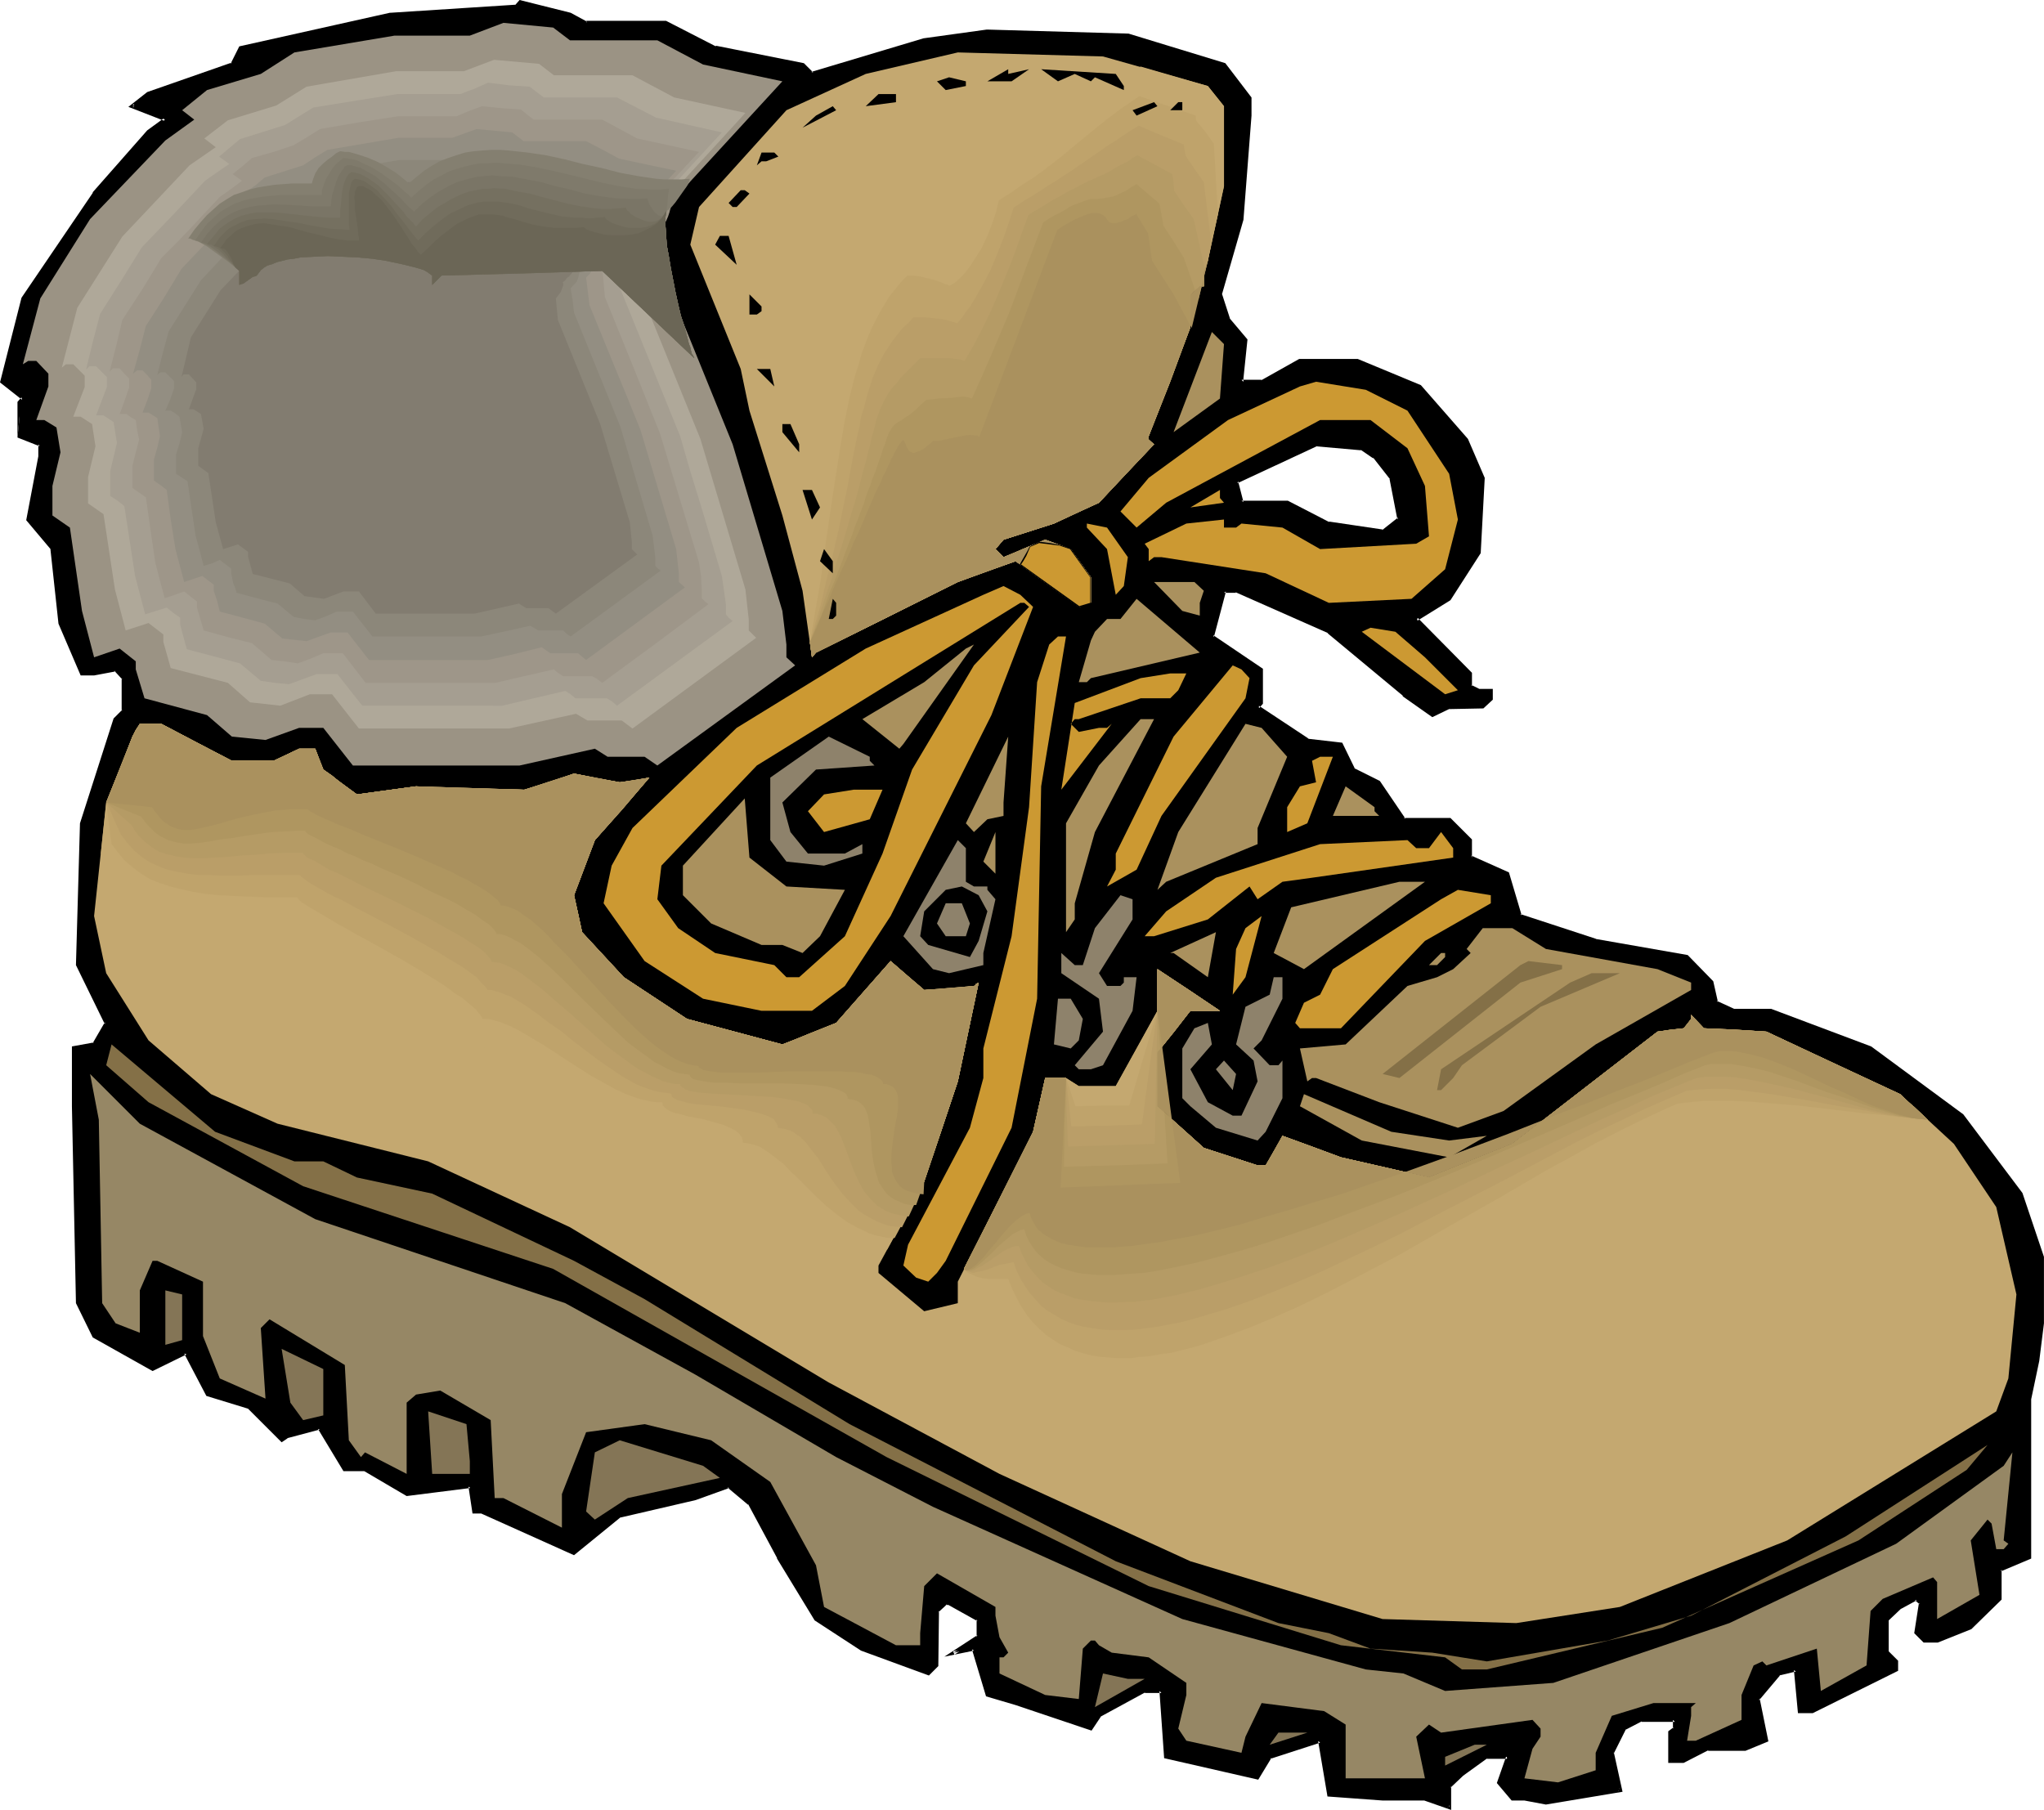 <?xml version="1.0" encoding="UTF-8" standalone="no"?>
<svg
   version="1.0"
   width="130.023mm"
   height="115.143mm"
   id="svg103"
   sodipodi:docname="Boot 22.wmf"
   xmlns:inkscape="http://www.inkscape.org/namespaces/inkscape"
   xmlns:sodipodi="http://sodipodi.sourceforge.net/DTD/sodipodi-0.dtd"
   xmlns="http://www.w3.org/2000/svg"
   xmlns:svg="http://www.w3.org/2000/svg">
  <sodipodi:namedview
     id="namedview103"
     pagecolor="#ffffff"
     bordercolor="#000000"
     borderopacity="0.25"
     inkscape:showpageshadow="2"
     inkscape:pageopacity="0.0"
     inkscape:pagecheckerboard="0"
     inkscape:deskcolor="#d1d1d1"
     inkscape:document-units="mm" />
  <defs
     id="defs1">
    <pattern
       id="WMFhbasepattern"
       patternUnits="userSpaceOnUse"
       width="6"
       height="6"
       x="0"
       y="0" />
  </defs>
  <path
     style="fill:#000000;fill-opacity:1;fill-rule:evenodd;stroke:none"
     d="m 330.472,109.888 -3.07,-2.101 -10.989,-0.97 -19.23,9.05 1.293,5.01 h 10.989 l 10.019,5.01 12.928,1.939 4.04,-2.909 -1.939,-10.019 z M 140.915,5.494 h 19.069 l 11.958,5.979 21.008,4.04 2.262,2.262 26.987,-8.08 15.19,-2.101 33.774,0.97 23.109,6.949 6.141,8.08 v 4.202 l -1.939,24.886 -5.171,18.099 1.939,5.818 4.202,5.171 -0.97,9.05 v 0.97 h 4.848 l 9.211,-5.01 h 13.898 l 15.029,6.141 11.15,12.766 3.878,9.211 -0.97,18.099 -7.11,10.989 -7.918,4.848 13.09,13.09 v 3.07 l 1.939,0.97 h 2.909 v 1.939 l -1.939,2.101 h -8.08 l -4.04,1.939 -6.949,-5.01 -17.938,-15.029 -22.301,-9.858 h -2.909 l -2.909,10.989 11.958,7.918 v 8.08 l -0.97,0.97 11.958,7.918 8.08,0.97 3.07,6.141 6.141,3.07 5.818,8.888 h 10.989 l 5.171,5.01 v 4.202 l 8.888,3.878 3.07,10.181 18.099,5.979 21.978,3.878 5.979,6.141 0.97,4.848 4.202,1.939 h 9.05 l 23.917,9.05 21.978,16.16 14.059,18.746 5.171,15.352 v 15.837 l -1.131,9.05 -1.939,9.05 v 38.137 l -7.11,2.909 v 7.11 l -6.949,6.949 -8.08,3.07 h -3.07 l -1.939,-1.778 1.131,-7.272 -1.131,-0.97 -3.878,1.939 -3.07,2.909 v 8.08 l 2.101,2.101 v 1.939 l -20.2,10.019 h -3.07 l -0.808,-10.019 -4.04,0.97 -5.171,6.141 2.101,10.019 -5.01,1.939 h -9.05 l -5.818,3.07 h -3.394 v -6.949 l 1.293,-0.97 v -2.101 h -8.08 l -4.202,2.101 -2.909,5.818 1.939,9.05 -17.776,2.909 -5.171,-0.97 h -2.909 l -3.232,-3.878 2.101,-6.141 h -5.01 l -5.979,4.202 -3.07,2.909 v 5.171 l -5.818,-2.262 h -10.181 l -12.928,-0.808 -2.101,-13.09 -12.12,3.878 -2.909,5.171 -21.978,-5.171 -1.131,-15.837 h -4.04 l -10.989,5.979 -1.939,3.07 -18.099,-6.141 -6.787,-1.939 -3.232,-11.15 -4.848,0.97 5.979,-3.717 v -4.363 l -7.11,-3.878 h -0.808 l -2.101,1.939 v 13.09 l -2.101,1.939 -15.837,-5.979 -11.15,-7.11 -9.05,-14.867 -6.949,-12.928 -5.01,-4.202 -8.08,2.909 -18.099,4.202 -10.989,9.05 -22.139,-10.019 h -1.939 l -0.97,-6.141 -15.19,1.939 -10.019,-5.818 h -4.848 l -6.141,-10.019 -7.918,1.939 -1.131,0.97 -7.918,-8.08 -10.019,-2.909 -5.171,-10.019 -7.918,3.878 -14.059,-7.918 -3.878,-7.918 -0.97,-47.349 V 252.095 l 4.848,-0.97 2.909,-5.171 -6.787,-13.898 0.97,-34.097 8.08,-25.048 1.939,-1.939 v -7.918 l -1.939,-2.101 -5.171,0.97 H 19.715 L 14.544,149.803 12.605,132.027 6.787,124.916 9.696,109.888 v -3.07 L 4.686,104.878 V 96.798 L 5.494,95.828 0.485,91.789 5.494,71.75 22.624,46.541 35.714,31.673 l 4.04,-2.909 -7.918,-3.232 3.878,-2.909 20.038,-7.11 1.939,-4.04 36.198,-8.08 30.058,-1.778 0.97,-1.131 12.12,2.909 z"
     id="path1" />
  <path
     style="fill:#000000;fill-opacity:1;fill-rule:evenodd;stroke:none"
     d="m 330.795,109.564 -3.232,-2.262 -11.312,-0.97 -19.554,9.211 1.454,5.656 11.312,0.162 -0.162,-0.162 10.019,5.171 13.251,1.939 4.202,-3.232 -1.939,-10.342 -4.04,-5.171 -0.646,0.485 4.04,5.171 -0.162,-0.323 1.939,10.019 0.162,-0.485 -3.878,3.07 0.323,-0.162 -13.09,-1.939 0.162,0.162 -10.019,-5.171 h -11.15 l 0.485,0.323 -1.293,-5.01 -0.162,0.485 19.069,-8.888 h -0.323 l 10.989,0.97 -0.162,-0.162 3.07,2.101 v -0.162 z"
     id="path2" />
  <path
     style="fill:#000000;fill-opacity:1;fill-rule:evenodd;stroke:none"
     d="m 140.753,5.979 h 19.23 l -0.162,-0.162 11.958,6.141 21.17,4.04 -0.323,-0.162 2.424,2.424 27.31,-8.08 h -0.162 l 15.19,-2.101 v 0 l 33.774,0.97 v 0 l 22.947,6.949 -0.162,-0.162 5.979,8.08 v -0.323 4.202 -0.162 l -1.939,25.048 v 0 l -5.01,18.099 1.939,6.141 4.202,5.01 -0.162,-0.323 -0.97,9.211 v 0 l 0.162,1.454 h 5.333 l 9.211,-5.171 h -0.162 13.898 -0.162 l 15.029,6.141 h -0.162 l 11.15,12.766 h -0.162 l 4.04,9.05 -0.162,-0.162 -0.808,18.099 v -0.323 l -7.11,10.989 0.162,-0.162 -8.403,5.333 13.413,13.413 -0.162,-0.323 v 3.394 l 2.424,1.131 h 2.909 l -0.323,-0.485 v 1.939 l 0.162,-0.323 -2.101,2.101 0.323,-0.162 h -8.08 l -4.202,2.101 h 0.485 l -6.949,-5.01 v 0 l -18.099,-15.19 -22.301,-9.858 h -3.394 l -3.07,11.635 12.12,8.242 -0.162,-0.485 v 8.08 l 0.162,-0.323 -1.293,1.293 12.443,8.403 8.242,0.97 -0.323,-0.162 3.07,6.141 6.141,3.07 h -0.162 l 6.141,9.05 h 11.15 l -0.323,-0.162 5.171,5.01 -0.162,-0.323 v 4.363 l 9.211,4.04 -0.162,-0.162 3.07,10.342 18.261,6.141 h 0.162 l 21.978,3.717 h -0.323 l 5.979,5.979 -0.162,-0.162 0.97,5.01 4.525,2.262 h 9.211 -0.162 l 23.917,8.888 h -0.162 l 22.139,16.16 h -0.162 l 14.059,18.746 v -0.162 l 5.01,15.19 v 0 15.837 0 l -1.131,8.888 -1.778,9.211 v 38.137 l 0.162,-0.323 -7.272,3.07 v 7.272 -0.323 l -6.949,6.949 v -0.162 l -7.918,3.07 h 0.162 -3.07 l 0.323,0.162 -1.939,-1.778 0.162,0.323 0.97,-7.272 -1.293,-1.454 -4.363,2.101 -3.232,3.07 v 8.403 l 2.262,2.262 -0.162,-0.323 v 1.939 l 0.323,-0.323 -20.2,10.019 0.162,-0.162 h -3.07 l 0.485,0.485 -0.97,-10.504 -4.686,1.131 -5.333,6.302 2.101,10.181 0.323,-0.485 -5.01,1.939 h 0.162 -9.211 l -5.979,3.07 h 0.323 -3.394 l 0.485,0.485 v -6.949 l -0.162,0.323 1.293,-1.131 v -2.586 l -8.565,-0.162 -4.363,2.262 -3.07,6.141 2.101,9.211 0.323,-0.646 -17.938,3.07 h 0.162 l -5.01,-0.97 h -3.07 l 0.323,0.162 -3.232,-3.878 0.162,0.323 2.262,-6.787 h -5.818 l -5.979,4.202 -0.162,0.162 -3.07,3.07 v 5.333 l 0.485,-0.485 -5.979,-2.101 h -10.181 0.162 l -13.09,-0.97 0.323,0.323 -2.101,-13.574 -12.605,4.202 -3.07,5.171 0.485,-0.162 -22.139,-5.171 0.323,0.485 -0.97,-16.322 h -4.525 l -11.312,6.141 -2.101,3.07 0.485,-0.162 -17.938,-6.141 -6.949,-1.939 0.323,0.323 -3.232,-11.474 -5.333,1.131 0.323,0.808 6.141,-4.04 v -4.686 l -7.272,-4.04 h -1.293 l -2.101,2.101 -0.162,13.251 0.162,-0.323 -2.101,1.939 0.485,-0.162 -15.998,-5.818 h 0.162 l -10.989,-7.11 0.162,0.162 -9.211,-14.867 v 0 l -6.949,-13.09 -5.333,-4.363 -8.242,3.07 -18.099,4.202 -11.15,9.05 0.485,-0.162 -22.139,-10.019 h -2.101 l 0.485,0.485 -1.131,-6.626 -15.514,2.101 h 0.323 L 87.91,352.933 h -5.01 l 0.323,0.162 -6.302,-10.181 -8.242,2.101 -1.131,0.808 0.485,0.162 -7.918,-8.08 -10.181,-3.07 0.323,0.323 -5.333,-10.504 -8.565,4.202 h 0.485 l -14.059,-7.918 0.162,0.162 -3.878,-8.08 0.162,0.323 -0.97,-47.349 V 252.095 l -0.485,0.323 5.171,-0.97 3.07,-5.494 -6.949,-14.059 0.162,0.162 0.808,-34.097 v 0.162 l 8.08,-25.048 v 0.162 l 1.939,-2.101 0.162,-8.242 -2.424,-2.424 -5.171,0.97 v 0 h -2.909 l 0.323,0.323 -5.171,-12.12 0.162,0.162 -1.939,-18.099 -5.979,-7.11 0.162,0.323 2.909,-15.029 v -3.394 l -5.333,-2.101 0.323,0.485 v -8.08 l -0.162,0.323 -0.808,8.08 5.333,2.101 -0.323,-0.485 v 3.07 -0.162 l -2.909,15.352 5.979,7.11 -0.162,-0.162 1.939,17.938 5.333,12.443 h 3.232 l 5.171,-0.97 -0.323,-0.162 1.939,2.101 -0.162,-0.323 v 7.918 l 0.162,-0.323 -2.101,2.101 -8.08,25.21 -0.97,34.097 6.949,14.221 v -0.485 l -2.909,5.01 0.323,-0.162 -5.333,0.97 v 14.382 l 0.97,47.349 4.04,8.242 14.382,8.08 8.242,-4.04 -0.646,-0.162 5.333,10.181 10.019,3.07 -0.162,-0.162 8.242,8.242 1.454,-0.97 h -0.162 l 7.918,-2.101 -0.485,-0.162 6.141,10.181 H 87.749 87.587 l 10.181,5.979 15.352,-1.939 -0.485,-0.323 0.97,6.464 h 2.262 -0.162 l 22.301,10.019 11.312,-9.211 -0.162,0.162 18.099,-4.202 8.08,-2.909 -0.485,-0.162 5.01,4.202 v -0.162 l 6.949,12.928 v 0.162 l 9.05,14.867 11.15,7.272 16.322,5.979 2.262,-2.262 0.162,-13.251 -0.162,0.323 2.101,-1.939 -0.323,0.162 h 0.808 -0.162 l 6.949,3.878 -0.162,-0.485 v 4.363 l 0.162,-0.485 -7.918,5.171 7.11,-1.454 -0.485,-0.323 3.394,11.312 7.11,2.101 18.261,6.141 2.262,-3.394 -0.323,0.162 10.989,-5.979 -0.162,0.162 h 4.04 l -0.485,-0.485 1.131,16.16 22.624,5.171 3.232,-5.333 -0.323,0.323 11.958,-3.878 -0.485,-0.485 2.262,13.413 13.251,0.97 v 0 h 10.181 -0.162 l 6.464,2.262 v -5.656 l -0.162,0.323 3.07,-2.909 v 0 l 5.818,-4.202 -0.162,0.162 h 5.01 l -0.323,-0.646 -2.262,6.464 3.555,4.202 h 3.07 v 0 l 5.171,0.97 18.422,-3.07 -2.101,-9.534 v 0.323 l 2.909,-5.818 -0.162,0.162 4.04,-2.101 -0.162,0.162 h 8.08 l -0.485,-0.485 v 2.101 l 0.162,-0.323 -1.293,0.97 v 7.595 h 3.717 l 5.979,-3.07 -0.162,0.162 h 9.05 l 5.494,-2.262 -2.101,-10.342 -0.162,0.485 5.171,-6.141 -0.323,0.162 4.04,-0.97 -0.485,-0.323 0.97,10.342 h 3.555 l 20.523,-10.181 v -2.424 l -2.262,-2.262 v 0.323 -8.08 0.323 l 3.07,-2.909 -0.162,0.162 3.878,-2.101 h -0.485 l 1.131,0.97 -0.162,-0.323 -1.131,7.272 2.262,2.262 h 3.394 l 8.08,-3.232 7.272,-7.11 v -7.272 l -0.162,0.485 7.272,-3.07 v -38.461 0.162 l 1.939,-9.211 1.131,-9.05 v 0 -15.998 l -5.171,-15.352 -14.221,-18.907 -22.139,-16.322 -24.078,-9.05 h -9.05 0.162 l -4.202,-1.939 0.323,0.323 -1.131,-5.01 -6.141,-6.302 -22.139,-3.878 h 0.162 l -18.261,-5.979 0.323,0.323 -3.07,-10.342 -9.05,-4.04 0.162,0.485 v -4.363 l -5.171,-5.171 h -11.312 l 0.485,0.162 -6.141,-9.05 -6.141,-3.07 0.162,0.162 -3.07,-6.302 -8.403,-0.97 h 0.323 l -11.958,-7.918 v 0.646 l 0.97,-1.131 v -8.403 l -11.958,-8.08 0.162,0.485 2.909,-10.989 -0.485,0.323 h 2.909 l -0.162,-0.162 22.301,9.858 h -0.162 l 18.099,15.029 v 0.162 l 7.11,5.01 4.363,-2.101 -0.323,0.162 8.242,-0.162 2.262,-2.101 v -2.586 h -3.394 0.162 l -1.939,-0.97 0.162,0.323 v -3.232 l -13.09,-13.251 -0.162,0.808 8.08,-5.01 7.272,-11.312 0.97,-18.099 -4.04,-9.373 -11.312,-12.928 -15.19,-6.302 h -14.059 l -9.211,5.171 0.162,-0.162 h -4.848 l 0.485,0.485 v -0.97 0.162 l 0.97,-9.373 -4.363,-5.171 0.162,0.162 -1.939,-5.979 v 0.162 l 5.171,-17.938 1.939,-25.048 v 0 -4.363 L 294.596,15.19 271.326,8.08 237.39,7.11 h -0.162 l -15.19,2.101 v 0 l -26.987,8.08 0.485,0.162 -2.262,-2.262 -21.17,-4.202 v 0.162 L 160.145,5.01 h -19.23 l 0.162,0.162 z"
     id="path3" />
  <path
     style="fill:#000000;fill-opacity:1;fill-rule:evenodd;stroke:none"
     d="M 5.01,97.121 6.141,95.828 0.808,91.465 0.97,91.95 5.979,71.912 v 0.162 L 22.947,46.864 v 0 L 36.037,31.997 h -0.162 l 4.848,-3.394 -8.726,-3.555 v 0.808 l 3.878,-2.909 h -0.162 l 20.362,-7.11 2.101,-4.202 -0.323,0.323 36.198,-8.08 h -0.162 l 30.381,-1.939 0.97,-1.131 -0.323,0.162 11.958,2.909 v 0 l 3.878,2.101 0.323,-0.808 L 137.198,3.07 124.917,0 l -1.131,1.293 0.162,-0.162 -30.058,1.939 h -0.162 l -36.198,8.08 -2.101,4.202 0.323,-0.323 -20.362,7.11 -4.525,3.555 8.726,3.394 V 28.28 L 35.39,31.35 22.301,46.217 v 0.162 L 5.171,71.589 0,91.95 5.333,96.152 5.171,95.505 4.202,96.636 v 8.565 z"
     id="path4" />
  <path
     style="fill:#9b9384;fill-opacity:1;fill-rule:evenodd;stroke:none"
     d="m 137.037,9.696 h 21.008 l 10.989,5.818 19.069,4.04 -22.139,24.078 -2.424,2.909 -0.97,0.97 -0.485,0.808 -0.485,0.485 -0.323,0.323 -0.162,0.162 h -0.162 l 0.162,0.162 h 0.162 v 0.162 0.323 l -0.162,0.485 -0.162,0.646 -0.323,0.97 -0.485,1.131 -2.101,2.586 0.97,8.888 17.13,42.177 11.958,40.077 0.97,8.08 v 3.07 l 2.101,1.939 -33.128,24.078 -3.07,-2.101 h -8.888 l -3.07,-1.939 -18.099,4.04 H 84.84 l -7.11,-9.05 h -5.818 l -8.08,2.909 -8.08,-0.808 -5.979,-5.171 -15.029,-4.04 -2.101,-6.949 v -1.939 l -3.878,-3.07 -6.141,2.101 -2.909,-11.15 -2.909,-20.038 -4.202,-2.909 v -7.11 l 1.939,-8.08 -0.97,-5.979 -2.909,-1.778 H 8.726 l 2.909,-8.08 v -3.07 L 8.726,86.779 H 6.787 L 5.494,87.587 9.696,71.75 21.654,52.681 39.754,33.774 46.702,28.765 43.794,26.502 49.773,21.654 62.701,17.776 70.781,12.605 94.859,8.565 h 18.099 l 8.08,-3.07 11.958,1.131 z"
     id="path5" />
  <path
     style="fill:#afa899;fill-opacity:1;fill-rule:evenodd;stroke:none"
     d="m 133.158,18.099 h 18.907 l 10.019,5.333 17.13,3.717 -19.877,21.654 -2.262,2.586 v 0.162 l -0.808,0.808 -0.646,0.646 -0.323,0.485 -0.323,0.162 -0.162,0.323 h -0.162 0.162 0.162 v 0.162 0.323 l -0.162,0.323 -0.162,0.646 -0.323,0.808 -0.323,1.131 -1.939,2.262 0.97,8.08 15.352,37.814 10.827,36.198 0.808,7.272 v 2.586 l 1.778,1.778 -29.734,21.816 -2.586,-1.939 h -8.242 l -2.747,-1.616 -16.16,3.555 H 86.294 l -6.464,-8.242 h -5.333 l -7.11,2.747 -7.272,-0.808 -5.333,-4.686 -13.736,-3.555 -1.778,-6.302 v -1.778 l -3.555,-2.747 -5.494,1.778 -2.586,-9.858 -2.747,-18.099 -3.717,-2.586 v -6.302 l 1.778,-7.434 -0.808,-5.333 -2.747,-1.778 H 17.614 l 2.747,-7.11 V 90.334 L 17.614,87.587 h -1.778 l -0.97,0.808 3.717,-14.382 10.827,-17.13 16.16,-17.13 6.302,-4.363 -2.747,-2.101 5.656,-4.363 11.635,-3.555 7.272,-4.525 21.493,-3.717 h 16.322 l 7.272,-2.747 10.827,0.97 z"
     id="path6" />
  <path
     style="fill:#a59e91;fill-opacity:1;fill-rule:evenodd;stroke:none"
     d="m 130.734,23.432 h 17.614 l 4.686,2.424 4.686,2.424 7.918,1.778 7.918,1.778 -9.211,10.019 -9.211,10.019 -1.131,1.293 -0.97,1.293 -0.808,0.808 -0.485,0.485 -0.485,0.485 -0.323,0.323 v 0.162 h -0.162 0.162 v 0.162 l 0.162,0.162 v 0.162 l -0.162,0.485 v 0.485 l -0.323,0.808 -0.485,0.97 -0.808,0.97 -0.97,0.97 0.485,3.878 0.323,3.717 14.382,35.39 2.424,8.403 2.586,8.403 5.01,16.806 0.97,6.787 v 2.424 l 0.646,0.808 0.97,0.808 -13.898,10.181 -13.898,10.181 -1.131,-0.97 -1.293,-0.808 h -7.595 l -1.131,-0.97 -1.293,-0.808 -7.595,1.778 -7.595,1.778 H 87.102 l -3.07,-3.878 -2.909,-3.717 h -5.01 l -6.626,2.424 -3.394,-0.323 -3.394,-0.485 -5.01,-4.202 -12.766,-3.394 -0.808,-2.909 -0.808,-3.07 v -1.616 l -1.616,-1.131 -1.616,-1.293 -2.586,0.808 -2.586,0.808 -2.424,-9.211 -2.586,-16.806 -1.616,-1.293 -1.778,-1.131 v -5.979 l 1.616,-6.787 -0.808,-5.01 -2.424,-1.616 h -1.778 l 2.586,-6.787 V 90.657 L 23.109,88.072 h -1.616 l -0.162,0.162 -0.323,0.323 -0.323,0.323 1.616,-6.626 1.778,-6.787 5.01,-7.918 5.01,-8.08 7.595,-7.918 7.595,-8.08 2.747,-1.939 3.07,-2.101 -2.424,-1.778 5.01,-4.202 10.827,-3.394 6.787,-4.202 10.019,-1.616 10.181,-1.616 h 15.19 l 1.616,-0.646 1.778,-0.646 3.232,-1.454 5.171,0.646 4.848,0.323 z"
     id="path7" />
  <path
     style="fill:#9e9689;fill-opacity:1;fill-rule:evenodd;stroke:none"
     d="m 128.31,28.765 h 16.483 l 4.202,2.262 4.202,2.262 14.867,3.232 -8.565,9.211 -8.565,9.373 -0.97,1.131 -0.97,1.131 -0.646,0.808 -0.485,0.485 -0.485,0.485 -0.162,0.162 -0.162,0.162 v 0 0.162 0 l 0.162,0.162 v 0.162 l -0.162,0.485 -0.162,0.485 -0.162,0.646 -0.485,0.97 -1.454,1.939 0.323,3.394 0.323,3.555 6.626,16.322 6.626,16.483 4.686,15.514 4.686,15.514 0.485,3.232 0.162,3.07 v 2.262 l 0.808,0.808 0.808,0.646 -12.766,9.534 -12.766,9.373 -1.293,-0.97 -1.131,-0.646 h -6.949 l -1.293,-0.808 -0.97,-0.808 -7.11,1.616 -6.949,1.616 H 87.91 l -5.494,-7.11 h -4.686 l -3.07,1.293 -3.07,1.131 -3.232,-0.485 -3.07,-0.323 -4.686,-4.04 -5.818,-1.454 -5.818,-1.616 -0.808,-2.747 -0.808,-2.747 v -1.454 l -1.454,-1.131 -1.616,-1.293 -2.262,0.808 -2.424,0.808 -1.131,-4.202 -1.131,-4.363 -1.131,-7.757 -1.131,-7.918 -3.232,-2.262 v -5.333 l 0.808,-3.232 0.808,-3.07 -0.485,-2.262 -0.323,-2.424 -1.131,-0.646 -1.131,-0.808 h -1.616 l 1.131,-3.07 1.131,-3.232 v -2.262 l -1.131,-1.131 -1.131,-1.293 h -1.616 l -0.323,0.323 -0.485,0.485 1.616,-6.302 1.454,-6.141 4.848,-7.434 4.525,-7.434 3.555,-3.555 3.555,-3.717 6.949,-7.434 2.747,-1.939 2.586,-1.939 -1.131,-0.808 -1.131,-0.808 2.424,-1.939 2.262,-1.939 5.171,-1.454 4.848,-1.616 3.232,-1.939 3.07,-1.939 9.373,-1.616 9.373,-1.454 h 14.059 l 3.07,-1.293 3.07,-1.131 4.848,0.485 4.525,0.323 1.616,1.293 z"
     id="path8" />
  <path
     style="fill:#938e82;fill-opacity:1;fill-rule:evenodd;stroke:none"
     d="m 125.886,33.936 h 15.029 l 4.04,2.101 3.878,2.101 6.787,1.454 6.949,1.454 -7.918,8.565 -7.918,8.726 -0.97,0.97 -0.808,0.97 -0.646,0.646 -0.485,0.646 -0.323,0.323 -0.162,0.323 h -0.162 l -0.162,0.162 h 0.162 l 0.162,0.162 V 62.862 l -0.162,0.323 -0.162,0.323 -0.162,0.646 -0.485,0.808 -0.646,0.97 -0.808,0.808 0.808,6.626 6.141,15.029 3.07,7.434 3.07,7.595 8.565,28.603 0.646,5.818 v 2.101 l 1.454,1.293 -23.755,17.453 -0.97,-0.808 -0.97,-0.808 h -6.626 l -0.97,-0.646 -1.131,-0.808 -6.464,1.616 -6.464,1.454 H 88.718 l -5.171,-6.626 H 79.507 l -5.818,2.101 -2.909,-0.323 -2.909,-0.323 -2.101,-1.778 -2.101,-1.778 -5.333,-1.454 -5.494,-1.454 -0.646,-2.586 -0.808,-2.424 v -1.454 l -2.747,-2.101 -4.363,1.454 -2.101,-7.918 -1.131,-7.11 -0.97,-7.11 -1.454,-1.131 -1.616,-1.131 v -5.01 l 0.808,-2.909 0.646,-2.747 -0.646,-4.363 -2.101,-1.293 h -1.454 l 1.131,-2.909 0.97,-2.909 V 91.304 L 35.39,90.173 34.259,89.041 h -1.293 l -0.97,0.808 1.616,-5.818 1.454,-5.656 4.363,-6.787 4.202,-6.949 6.464,-6.787 6.464,-6.787 5.01,-3.555 -2.262,-1.454 2.262,-1.616 2.101,-1.778 9.211,-2.909 2.909,-1.939 2.909,-1.778 17.13,-2.909 h 12.928 l 5.818,-2.101 8.565,0.808 z"
     id="path9" />
  <path
     style="fill:#8c877a;fill-opacity:1;fill-rule:evenodd;stroke:none"
     d="m 123.462,39.269 h 13.736 l 7.272,3.717 6.141,1.454 6.302,1.293 -7.11,7.918 -7.272,7.757 -0.808,0.97 -0.808,0.97 -0.646,0.646 -0.485,0.323 -0.162,0.485 -0.323,0.162 v 0.162 h -0.162 0.162 v 0.162 0.323 0.162 l -0.162,0.485 -0.162,0.646 -0.323,0.808 -1.454,1.616 0.485,2.909 0.323,2.909 11.15,27.472 3.878,13.09 3.878,13.09 0.323,2.586 0.323,2.747 v 1.939 l 0.646,0.646 0.646,0.485 -21.654,15.837 -0.97,-0.646 -0.808,-0.808 h -5.979 l -1.939,-1.131 -5.818,1.293 -5.979,1.293 H 89.526 l -1.131,-1.454 -1.131,-1.454 -2.424,-3.07 h -3.878 l -2.586,1.131 -2.586,0.97 -2.586,-0.323 -2.586,-0.485 -3.878,-3.232 -2.586,-0.646 -2.424,-0.646 -4.848,-1.293 -0.323,-1.131 -0.485,-1.131 -0.485,-2.424 v -1.131 l -1.293,-0.97 -1.454,-1.131 -1.778,0.808 -2.101,0.646 -0.97,-3.717 -0.97,-3.555 -0.97,-6.464 -0.97,-6.626 -2.747,-1.778 v -4.686 l 0.808,-2.586 0.646,-2.747 -0.323,-1.939 -0.323,-1.778 -0.646,-0.485 -0.323,-0.323 -1.131,-0.646 h -1.293 l 1.131,-2.586 0.97,-2.747 v -1.778 l -2.101,-2.101 h -1.131 l -0.485,0.323 -0.323,0.323 1.293,-5.171 1.454,-5.333 7.757,-12.282 11.797,-12.605 2.262,-1.454 2.262,-1.616 -1.939,-1.454 1.939,-1.616 2.101,-1.616 4.202,-1.293 4.202,-1.293 2.586,-1.616 2.747,-1.778 15.675,-2.586 h 11.797 l 2.586,-0.97 2.586,-0.97 7.757,0.808 1.293,0.97 z"
     id="path10" />
  <path
     style="fill:#827c70;fill-opacity:1;fill-rule:evenodd;stroke:none"
     d="m 121.2,44.44 h 12.443 l 6.464,3.555 11.312,2.424 -13.09,14.221 -1.454,1.778 -0.646,0.485 -0.323,0.485 -0.323,0.323 h -0.162 l -0.162,0.323 h 0.162 v 0 0.323 0.323 l -0.162,0.323 -0.162,0.485 -0.323,0.808 -1.131,1.454 0.485,5.171 10.181,25.048 7.11,23.594 0.485,4.686 v 1.778 l 1.293,1.293 -19.554,14.221 -1.778,-1.293 h -5.333 l -1.778,-1.131 -10.666,2.424 H 90.334 l -4.04,-5.333 h -3.717 l -4.686,1.778 -4.686,-0.646 -3.555,-3.07 -8.888,-2.262 -1.131,-4.202 v -1.131 l -2.424,-1.778 -3.555,1.131 -1.778,-6.464 -1.778,-11.797 -2.424,-1.778 v -4.202 l 1.293,-4.686 -0.646,-3.555 -1.778,-1.131 h -1.131 l 1.778,-4.848 V 91.95 L 45.41,90.011 H 44.117 l -0.485,0.646 2.262,-9.534 7.11,-11.312 10.666,-11.15 4.202,-2.909 -1.778,-1.131 3.555,-3.07 7.757,-2.262 4.686,-3.07 14.221,-2.424 h 10.666 l 4.686,-1.778 7.11,0.808 z"
     id="path11" />
  <path
     style="fill:#c4a870;fill-opacity:1;fill-rule:evenodd;stroke:none"
     d="m 290.395,20.685 3.878,4.848 v 19.23 l -3.878,17.938 -0.97,2.909 v 3.232 h -0.97 l -2.262,1.939 v 7.918 l -10.019,26.179 v 0.808 l 1.293,1.131 -13.251,14.059 -10.827,5.01 -12.12,3.878 -1.939,2.262 1.939,1.939 10.019,-4.202 6.141,2.262 4.848,6.787 v 6.141 l -2.909,0.97 -15.19,-10.989 -13.898,5.01 -34.098,16.968 -0.97,1.131 -2.262,-15.998 -4.848,-18.099 -7.918,-25.21 -2.101,-10.019 -12.12,-29.896 2.101,-9.05 21.008,-23.27 19.069,-8.726 22.139,-5.171 34.906,0.97 z"
     id="path12" />
  <path
     style="fill:#c4a870;fill-opacity:1;fill-rule:evenodd;stroke:none"
     d="m 194.728,154.489 0.162,-3.07 v -3.07 l 0.323,-6.464 0.485,-6.787 0.485,-7.11 0.646,-6.949 0.808,-7.11 0.97,-7.272 1.131,-6.949 1.293,-6.787 1.616,-6.626 0.808,-3.232 0.808,-3.07 0.97,-2.909 0.97,-2.909 1.131,-2.747 1.131,-2.586 1.131,-2.586 1.293,-2.262 1.454,-2.101 1.293,-2.101 1.454,-1.939 1.454,-1.616 1.293,0.162 1.454,0.323 2.747,0.808 2.586,1.131 0.97,0.485 0.97,0.485 1.131,-0.162 0.97,-0.323 0.97,-0.323 0.808,-0.646 0.97,-0.808 1.454,-1.778 0.808,-0.97 1.131,-2.262 0.97,-2.101 0.323,-1.131 0.162,-0.97 0.162,-0.97 0.162,-0.808 3.07,-1.939 2.909,-2.101 2.747,-1.939 2.747,-2.101 2.424,-2.101 2.424,-2.101 4.525,-4.04 4.202,-3.878 4.04,-3.717 2.101,-1.778 4.202,-3.232 2.262,-1.454 16.16,4.686 3.878,4.848 v 19.23 l -3.878,17.938 -0.97,2.909 v 3.232 h -0.97 l -2.262,1.939 v 7.918 l -10.019,26.179 v 0.808 l 1.293,1.131 -13.251,14.059 -10.827,5.01 -12.12,3.878 -1.939,2.262 1.939,1.939 10.019,-4.202 6.141,2.262 4.848,6.787 v 5.979 l -1.293,0.485 -1.131,0.485 -0.485,0.162 -15.19,-10.989 -13.898,5.01 -34.098,16.968 -0.97,1.131 z"
     id="path13" />
  <path
     style="fill:#bfa36b;fill-opacity:1;fill-rule:evenodd;stroke:none"
     d="m 194.728,154.489 1.293,-7.595 1.293,-7.434 0.97,-7.11 0.97,-6.787 0.97,-6.464 0.97,-6.302 0.97,-6.141 0.97,-5.656 1.131,-5.494 1.293,-5.171 0.808,-2.424 0.646,-2.424 0.808,-2.262 0.808,-2.101 0.97,-2.262 0.97,-1.939 1.131,-2.101 1.131,-1.939 1.131,-1.778 1.293,-1.616 1.454,-1.778 1.454,-1.454 h 1.293 l 1.454,0.162 2.747,0.646 1.293,0.323 1.293,0.485 1.131,0.485 0.97,0.323 1.131,-0.646 0.97,-0.808 0.97,-0.97 0.97,-1.131 0.97,-1.293 0.808,-1.293 1.778,-2.747 1.454,-3.07 1.131,-2.909 0.97,-2.909 0.323,-1.454 0.323,-1.293 3.07,-1.939 2.747,-1.939 2.586,-1.616 2.424,-1.778 2.101,-1.616 2.101,-1.616 1.939,-1.616 1.939,-1.616 3.555,-2.909 3.394,-2.747 3.878,-2.909 1.939,-1.293 2.101,-1.454 13.574,4.686 v 0.646 l 0.162,0.646 2.262,2.747 1.939,2.747 0.485,8.565 0.485,8.403 -1.293,5.494 -1.131,5.656 -0.485,1.454 -0.485,1.454 v 3.232 h -0.97 l -1.131,0.97 -1.131,0.97 v 7.918 l -4.848,13.09 -5.171,13.09 v 0.808 l 0.646,0.646 0.646,0.485 -6.626,6.949 -6.626,7.11 -5.333,2.424 -5.494,2.586 -12.12,3.878 -0.97,1.131 -0.97,1.131 0.97,0.97 0.97,0.97 2.424,-0.97 2.586,-1.131 5.01,-2.101 6.141,2.262 2.424,3.394 2.424,3.394 v 5.979 l -1.293,0.485 -1.131,0.485 -0.162,0.162 h -0.323 l -15.19,-10.989 -6.949,2.424 -6.949,2.586 -17.13,8.565 -16.968,8.403 -0.97,1.131 z"
     id="path14" />
  <path
     style="fill:#ba9e68;fill-opacity:1;fill-rule:evenodd;stroke:none"
     d="m 194.728,154.489 1.293,-4.686 1.293,-4.363 0.97,-4.202 0.97,-4.04 0.97,-3.717 0.808,-3.555 0.808,-3.555 0.646,-3.232 0.646,-3.07 0.646,-3.07 0.485,-2.747 0.485,-2.586 0.485,-2.586 0.485,-2.424 0.485,-2.262 0.485,-2.101 0.323,-2.101 0.646,-1.939 0.97,-3.717 1.131,-3.555 1.293,-3.07 1.616,-3.07 1.939,-2.909 1.131,-1.454 1.131,-1.454 1.454,-1.293 1.293,-1.454 h 1.293 1.454 l 2.909,0.323 1.454,0.162 1.293,0.323 1.131,0.323 0.97,0.323 1.131,-1.293 0.97,-1.454 1.131,-1.454 0.97,-1.616 1.939,-3.394 1.939,-3.717 1.616,-3.878 1.454,-3.717 1.293,-3.717 1.131,-3.555 1.454,-0.97 1.454,-0.97 1.454,-0.808 1.293,-0.808 2.424,-1.616 2.101,-1.293 1.939,-1.293 1.778,-1.131 1.616,-1.131 1.454,-0.97 5.818,-4.04 1.616,-0.97 1.616,-1.131 1.939,-1.293 2.101,-1.293 5.333,2.262 5.494,2.262 0.485,2.747 2.101,3.07 2.262,3.232 1.778,14.544 -0.162,1.131 -0.323,1.131 -0.323,2.101 -0.485,1.454 -0.485,1.454 v 3.232 h -0.97 l -1.131,0.97 -1.131,0.97 v 7.918 l -4.848,13.09 -5.171,13.09 v 0.808 l 0.646,0.646 0.646,0.485 -6.626,6.949 -6.626,7.11 -5.333,2.424 -5.494,2.586 -12.12,3.878 -0.97,1.131 -0.97,1.131 0.97,0.97 0.97,0.97 2.424,-0.97 2.586,-1.131 5.01,-2.101 6.141,2.262 2.424,3.394 2.424,3.394 v 5.979 l -1.293,0.485 -1.131,0.485 -0.162,0.162 h -0.323 l -15.19,-10.989 -6.949,2.424 -6.949,2.586 -17.13,8.565 -16.968,8.403 -0.97,1.131 z"
     id="path15" />
  <path
     style="fill:#b59b65;fill-opacity:1;fill-rule:evenodd;stroke:none"
     d="m 194.728,154.489 0.97,-2.747 0.97,-2.747 0.808,-2.586 0.808,-2.424 0.808,-2.424 0.808,-2.262 1.293,-4.363 1.293,-4.04 1.131,-3.717 0.97,-3.394 0.97,-3.07 0.808,-2.909 0.646,-2.586 0.646,-2.424 0.646,-2.262 0.485,-2.101 0.485,-1.778 0.323,-1.616 0.485,-1.616 0.323,-1.293 0.323,-1.293 0.808,-2.262 0.97,-2.101 0.97,-1.778 1.293,-1.778 0.97,-0.97 0.808,-1.131 0.97,-0.97 1.131,-1.131 1.293,-1.293 1.293,-1.293 h 1.293 1.454 3.07 1.293 l 1.454,0.162 1.131,0.162 0.97,0.323 2.262,-3.878 2.101,-4.04 2.101,-4.363 1.939,-4.525 1.939,-4.686 1.778,-4.525 1.616,-4.686 1.616,-4.363 1.454,-0.97 1.454,-0.808 2.586,-1.616 1.131,-0.646 0.97,-0.485 1.939,-1.131 1.616,-0.808 1.454,-0.808 1.293,-0.646 1.131,-0.485 2.101,-0.97 1.131,-0.485 1.293,-0.646 1.293,-0.808 1.454,-0.808 1.939,-0.97 0.808,-0.646 1.131,-0.646 4.202,2.262 4.202,2.262 0.323,1.939 0.162,2.101 2.262,3.394 2.424,3.394 2.747,12.443 0.646,-2.424 -0.485,1.454 -0.485,1.454 v 3.232 h -0.97 l -1.131,0.97 -1.131,0.97 v 7.918 l -4.848,13.09 -5.171,13.09 v 0.808 l 0.646,0.646 0.646,0.485 -6.626,6.949 -6.626,7.11 -5.333,2.424 -5.494,2.586 -12.12,3.878 -0.97,1.131 -0.97,1.131 0.97,0.97 0.97,0.97 2.424,-0.97 2.586,-1.131 5.01,-2.101 6.141,2.262 2.424,3.394 2.424,3.394 v 5.979 l -1.293,0.485 -1.131,0.485 -0.162,0.162 h -0.323 l -15.19,-10.989 -6.949,2.424 -6.949,2.586 -17.13,8.565 -16.968,8.403 -0.97,1.131 z"
     id="path16" />
  <path
     style="fill:#af9660;fill-opacity:1;fill-rule:evenodd;stroke:none"
     d="m 194.728,154.489 1.293,-3.232 1.293,-2.909 1.131,-3.07 0.97,-2.747 1.131,-2.586 0.97,-2.586 0.97,-2.424 0.808,-2.262 0.808,-2.101 0.808,-2.101 0.646,-1.939 0.808,-1.939 0.646,-1.778 0.646,-1.616 0.485,-1.616 0.485,-1.454 0.646,-1.454 0.323,-1.131 0.97,-2.424 0.646,-1.939 0.646,-1.778 0.485,-1.616 0.485,-1.131 0.323,-1.131 0.323,-0.808 0.323,-0.808 0.323,-0.485 0.485,-0.808 0.646,-0.646 0.646,-0.485 0.646,-0.323 0.485,-0.323 0.646,-0.485 0.808,-0.485 0.808,-0.646 0.97,-0.808 1.131,-1.131 1.293,-1.131 1.454,-0.162 1.454,-0.162 3.07,-0.162 1.454,-0.162 1.454,-0.162 1.131,0.162 0.97,0.323 2.262,-5.01 2.262,-5.171 4.525,-10.666 4.04,-10.827 4.04,-10.666 1.454,-0.97 1.454,-0.808 1.293,-0.646 1.131,-0.646 0.97,-0.646 0.97,-0.485 0.97,-0.323 0.808,-0.323 1.293,-0.485 1.131,-0.323 h 0.808 0.808 l 1.454,-0.162 0.808,-0.162 0.97,-0.162 1.131,-0.323 1.293,-0.646 0.808,-0.323 0.808,-0.485 0.97,-0.646 1.131,-0.646 5.494,4.686 0.485,2.586 0.485,2.747 2.424,3.717 2.424,3.878 1.778,5.01 1.778,5.171 1.131,-4.686 1.131,-4.686 -0.485,1.454 -0.485,1.454 v 3.232 h -0.97 l -1.131,0.97 -1.131,0.97 v 7.918 l -4.848,13.09 -5.171,13.09 v 0.808 l 0.646,0.646 0.646,0.485 -6.626,6.949 -6.626,7.11 -5.333,2.424 -5.494,2.586 -12.12,3.878 -0.97,1.131 -0.97,1.131 0.97,0.97 0.97,0.97 2.424,-0.97 2.586,-1.131 5.01,-2.101 6.141,2.262 2.424,3.394 2.424,3.394 v 5.979 l -1.293,0.485 -1.131,0.485 -0.162,0.162 h -0.323 l -15.19,-10.989 -6.949,2.424 -6.949,2.586 -17.13,8.565 -16.968,8.403 -0.97,1.131 z"
     id="path17" />
  <path
     style="fill:#aa915e;fill-opacity:1;fill-rule:evenodd;stroke:none"
     d="m 194.728,154.489 1.616,-3.555 1.454,-3.555 1.454,-3.07 1.293,-3.232 1.293,-2.909 1.293,-2.747 1.131,-2.586 0.97,-2.424 1.131,-2.262 0.97,-2.262 0.808,-1.939 0.808,-1.939 0.808,-1.778 0.646,-1.616 0.808,-1.616 0.646,-1.293 0.485,-1.293 0.646,-1.131 0.485,-1.131 0.485,-0.97 0.323,-0.808 0.485,-0.808 0.323,-0.808 0.323,-0.485 0.485,-0.97 0.485,-0.646 0.323,-0.485 0.323,-0.323 h 0.162 l 0.162,0.162 0.162,0.323 0.162,0.323 0.323,0.808 0.485,0.808 0.323,0.323 0.323,0.162 0.485,0.162 0.646,-0.162 0.808,-0.323 0.97,-0.485 0.97,-0.808 0.646,-0.485 0.646,-0.646 h 1.454 l 1.454,-0.323 1.454,-0.323 1.616,-0.323 1.616,-0.323 1.293,-0.162 1.293,0.162 h 0.485 l 0.485,0.323 18.746,-49.773 1.454,-0.97 1.454,-0.808 1.131,-0.646 1.131,-0.485 1.131,-0.485 0.808,-0.323 0.646,-0.162 0.646,-0.162 h 0.646 0.485 l 0.808,0.162 0.646,0.323 0.485,0.323 0.646,0.97 0.485,0.485 0.646,0.162 h 0.97 l 0.485,-0.162 0.646,-0.162 0.646,-0.323 0.97,-0.323 0.808,-0.646 1.131,-0.485 v -0.162 l 2.909,4.686 0.97,6.626 5.171,8.08 4.363,8.08 3.878,-16.16 -0.97,2.909 v 3.232 h -0.97 l -2.262,1.939 v 7.918 l -10.019,26.179 v 0.808 l 1.293,1.131 -13.251,14.059 -10.827,5.01 -12.12,3.878 -1.939,2.262 1.939,1.939 10.019,-4.202 6.141,2.262 4.848,6.787 v 5.979 l -1.293,0.485 -1.131,0.485 -0.485,0.162 -15.19,-10.989 -13.898,5.01 -34.098,16.968 -0.97,1.131 z"
     id="path18" />
  <path
     style="fill:#000000;fill-opacity:1;fill-rule:evenodd;stroke:none"
     d="m 247.409,16.645 -4.202,2.909 h -5.818 l 5.01,-2.909 v 1.131 z"
     id="path19" />
  <path
     style="fill:#000000;fill-opacity:1;fill-rule:evenodd;stroke:none"
     d="m 270.195,20.685 v 0.97 l -6.949,-3.07 -0.97,0.97 -3.878,-1.778 -4.04,1.778 -4.04,-2.909 17.938,1.131 z"
     id="path20" />
  <path
     style="fill:#000000;fill-opacity:1;fill-rule:evenodd;stroke:none"
     d="m 232.219,20.685 -4.848,0.97 -2.101,-2.101 2.909,-0.97 4.04,0.97 z"
     id="path21" />
  <path
     style="fill:#000000;fill-opacity:1;fill-rule:evenodd;stroke:none"
     d="m 215.413,24.563 -7.272,0.97 3.07,-2.909 h 4.202 z"
     id="path22" />
  <path
     style="fill:#000000;fill-opacity:1;fill-rule:evenodd;stroke:none"
     d="m 273.265,27.795 -0.97,-1.293 5.171,-1.939 0.808,0.97 z"
     id="path23" />
  <path
     style="fill:#000000;fill-opacity:1;fill-rule:evenodd;stroke:none"
     d="m 284.254,26.502 h -2.909 l 1.939,-1.939 h 0.97 z"
     id="path24" />
  <path
     style="fill:#000000;fill-opacity:1;fill-rule:evenodd;stroke:none"
     d="m 192.95,30.704 3.232,-2.909 4.04,-2.262 0.808,0.97 z"
     id="path25" />
  <path
     style="fill:#000000;fill-opacity:1;fill-rule:evenodd;stroke:none"
     d="m 187.133,37.653 -2.909,1.131 h -1.131 l -1.131,0.97 1.131,-3.07 h 3.07 z"
     id="path26" />
  <path
     style="fill:#000000;fill-opacity:1;fill-rule:evenodd;stroke:none"
     d="m 180.184,46.541 -3.07,3.232 h -0.97 l -0.97,-0.97 2.909,-3.07 h 0.97 z"
     id="path27" />
  <path
     style="fill:#000000;fill-opacity:1;fill-rule:evenodd;stroke:none"
     d="m 177.113,63.67 -5.171,-4.848 1.131,-2.101 h 2.101 z"
     id="path28" />
  <path
     style="fill:#000000;fill-opacity:1;fill-rule:evenodd;stroke:none"
     d="m 183.093,74.821 -1.131,0.808 h -1.778 v -4.848 l 2.909,2.909 z"
     id="path29" />
  <path
     style="fill:#aa915e;fill-opacity:1;fill-rule:evenodd;stroke:none"
     d="m 293.304,95.828 -11.15,8.08 9.211,-24.078 2.909,2.909 z"
     id="path30" />
  <path
     style="fill:#000000;fill-opacity:1;fill-rule:evenodd;stroke:none"
     d="m 186.163,92.92 -4.202,-4.202 h 3.232 z"
     id="path31" />
  <path
     style="fill:#cc9932;fill-opacity:1;fill-rule:evenodd;stroke:none"
     d="m 338.39,98.737 10.019,15.19 2.101,10.989 -3.07,11.958 -8.08,7.11 -19.877,0.97 -15.19,-7.11 -25.048,-3.878 h -1.778 l -1.293,0.97 v -2.909 l -0.97,-1.293 10.019,-4.848 9.05,-0.97 v 1.939 h 2.909 l 1.293,-0.97 9.858,0.97 9.05,5.171 23.109,-1.293 3.07,-1.778 -0.97,-12.12 -4.202,-9.05 -8.888,-6.787 h -12.12 l -37.006,19.877 -7.11,5.979 -3.878,-3.878 6.787,-8.08 19.069,-13.898 17.291,-8.08 3.878,-1.131 11.958,1.939 z"
     id="path32" />
  <path
     style="fill:#000000;fill-opacity:1;fill-rule:evenodd;stroke:none"
     d="m 192.142,106.817 v 1.939 l -4.04,-4.848 v -1.939 h 1.939 z"
     id="path33" />
  <path
     style="fill:#000000;fill-opacity:1;fill-rule:evenodd;stroke:none"
     d="m 197.152,122.008 -1.939,2.909 -2.262,-7.11 h 2.262 z"
     id="path34" />
  <path
     style="fill:#cc9932;fill-opacity:1;fill-rule:evenodd;stroke:none"
     d="m 294.273,120.876 -8.08,1.131 7.11,-4.202 v 1.939 z"
     id="path35" />
  <path
     style="fill:#cc9932;fill-opacity:1;fill-rule:evenodd;stroke:none"
     d="m 271.164,133.966 -0.97,6.949 -1.939,2.101 -2.101,-10.989 -4.848,-5.171 v -0.97 l 4.848,0.97 z"
     id="path36" />
  <path
     style="fill:#000000;fill-opacity:1;fill-rule:evenodd;stroke:none"
     d="m 200.222,137.844 -3.07,-2.909 0.97,-2.909 2.101,2.909 z"
     id="path37" />
  <path
     style="fill:#aa915e;fill-opacity:1;fill-rule:evenodd;stroke:none"
     d="m 289.425,142.046 -0.97,2.909 v 3.07 l -4.202,-1.131 -6.787,-6.949 h 9.696 z"
     id="path38" />
  <path
     style="fill:#cc9932;fill-opacity:1;fill-rule:evenodd;stroke:none"
     d="m 248.379,145.924 -10.019,26.018 -24.24,48.318 -10.989,16.806 -7.918,5.979 h -12.12 l -14.059,-2.909 -14.059,-9.05 -9.858,-13.898 1.939,-9.05 5.01,-9.05 25.048,-24.078 31.027,-19.069 28.28,-12.928 4.848,-2.101 4.04,2.101 z"
     id="path39" />
  <path
     style="fill:#000000;fill-opacity:1;fill-rule:evenodd;stroke:none"
     d="m 201.03,148.025 -0.808,0.808 h -0.97 l 0.97,-4.848 0.808,0.97 z"
     id="path40" />
  <path
     style="fill:#aa915e;fill-opacity:1;fill-rule:evenodd;stroke:none"
     d="m 262.276,163.054 -0.97,0.97 h -1.939 l 2.909,-10.019 0.97,-2.101 2.909,-3.07 h 3.232 l 3.878,-4.848 15.19,12.928 z"
     id="path41" />
  <path
     style="fill:#000000;fill-opacity:1;fill-rule:evenodd;stroke:none"
     d="m 247.409,145.924 -13.251,14.059 -14.867,25.048 -7.11,20.2 -9.05,19.877 -10.989,9.858 h -3.07 l -2.909,-2.909 -14.221,-2.909 -8.888,-5.979 -5.01,-6.949 0.97,-8.08 22.947,-24.078 63.347,-39.107 h 0.97 z"
     id="path42" />
  <path
     style="fill:#cc9932;fill-opacity:1;fill-rule:evenodd;stroke:none"
     d="m 342.592,158.044 7.918,7.918 -3.07,0.97 -20.038,-15.029 2.101,-0.97 5.979,0.97 z"
     id="path43" />
  <path
     style="fill:#cc9932;fill-opacity:1;fill-rule:evenodd;stroke:none"
     d="m 250.318,189.071 -0.97,51.065 -6.141,31.027 -15.837,31.997 -2.101,2.909 -2.101,2.101 -2.909,-0.97 -3.07,-2.909 1.131,-5.01 14.867,-28.118 3.232,-11.958 v -7.11 l 6.787,-26.987 4.202,-31.027 1.939,-30.058 2.909,-9.05 2.101,-1.939 h 1.939 z"
     id="path44" />
  <path
     style="fill:#aa915e;fill-opacity:1;fill-rule:evenodd;stroke:none"
     d="m 216.221,180.022 -8.888,-7.11 14.867,-8.888 10.019,-8.08 1.939,-0.97 -16.968,23.917 z"
     id="path45" />
  <path
     style="fill:#cc9932;fill-opacity:1;fill-rule:evenodd;stroke:none"
     d="m 300.414,163.054 -0.97,4.848 -20.2,28.28 -5.979,12.928 -7.11,4.04 2.101,-4.04 v -3.878 l 13.898,-28.118 14.221,-17.13 2.101,0.97 z"
     id="path46" />
  <path
     style="fill:#cc9932;fill-opacity:1;fill-rule:evenodd;stroke:none"
     d="m 283.284,165.963 -1.939,1.939 h -7.11 l -14.867,5.01 h -0.97 l -0.97,1.131 1.939,1.939 4.848,-0.97 h 1.939 l 1.131,-0.97 -12.12,15.837 3.232,-20.846 15.837,-5.979 7.11,-1.131 h 3.878 z"
     id="path47" />
  <path
     style="fill:#aa915e;fill-opacity:1;fill-rule:evenodd;stroke:none"
     d="m 263.246,200.06 -4.848,17.13 v 3.878 l -2.101,3.07 v -26.179 l 7.918,-13.898 10.019,-11.15 h 3.232 z"
     id="path48" />
  <path
     style="fill:#c4a870;fill-opacity:1;fill-rule:evenodd;stroke:none"
     d="m 55.752,182.931 h 10.019 l 6.141,-2.909 h 3.878 l 1.939,5.01 8.08,5.979 14.221,-1.939 26.018,0.808 11.958,-3.878 10.989,2.101 7.11,-1.131 -13.09,15.029 -5.01,13.251 1.939,8.888 10.019,10.827 15.19,10.019 22.947,6.141 12.928,-5.171 13.09,-14.867 8.08,6.949 11.958,-0.97 1.131,-0.808 -5.01,23.755 -8.08,24.078 -10.989,20.2 v 1.778 l 10.989,9.211 8.08,-1.939 v -5.171 l 18.099,-36.037 2.909,-12.928 h 5.01 l 3.07,1.939 h 8.888 l 10.019,-18.099 v -10.019 l 15.029,10.019 h -7.11 l -7.918,10.019 v 12.928 l 11.15,10.019 12.928,4.202 h 1.939 l 4.04,-7.11 14.059,5.171 21.17,4.848 20.038,-8.08 34.906,-26.987 6.302,-0.808 1.778,-2.262 v -0.97 l 3.07,3.232 15.029,0.808 32.158,15.029 12.928,11.958 10.181,15.19 4.848,21.008 -1.939,20.2 -2.909,7.918 -50.258,31.027 -40.238,15.998 -24.886,3.878 -32.158,-0.97 -46.218,-13.898 -45.894,-21.008 -41.046,-21.978 -62.216,-37.329 -34.098,-15.837 -36.198,-9.05 -15.998,-7.11 -15.029,-12.928 -10.181,-16.16 -2.909,-13.736 2.909,-27.31 6.302,-15.837 1.778,-3.07 h 5.171 z"
     id="path49" />
  <path
     style="fill:#aa915e;fill-opacity:1;fill-rule:evenodd;stroke:none"
     d="m 309.464,181.961 -7.11,17.13 v 3.878 l -21.978,9.05 -2.101,1.939 5.01,-13.898 16.16,-26.018 3.878,0.97 z"
     id="path50" />
  <path
     style="fill:#8e826b;fill-opacity:1;fill-rule:evenodd;stroke:none"
     d="m 209.11,182.931 1.131,1.131 -14.059,0.97 -8.08,7.918 1.939,7.11 4.202,5.171 h 8.888 l 4.202,-2.262 v 2.262 l -9.211,2.909 -9.05,-0.97 -3.878,-5.171 v -15.029 l 14.059,-9.858 9.858,4.848 z"
     id="path51" />
  <path
     style="fill:#aa915e;fill-opacity:1;fill-rule:evenodd;stroke:none"
     d="m 241.269,196.182 -3.878,0.808 -3.232,3.07 -1.939,-2.101 10.181,-20.846 -1.131,15.837 z"
     id="path52" />
  <path
     style="fill:#cc9932;fill-opacity:1;fill-rule:evenodd;stroke:none"
     d="m 314.312,197.959 -4.848,2.101 v -5.979 l 3.07,-5.01 3.878,-0.97 -0.97,-5.171 1.939,-0.97 h 3.07 z"
     id="path53" />
  <path
     style="fill:#aa915e;fill-opacity:1;fill-rule:evenodd;stroke:none"
     d="m 330.472,195.051 1.131,1.131 h -11.15 l 3.07,-7.11 6.949,5.01 z"
     id="path54" />
  <path
     style="fill:#cc9932;fill-opacity:1;fill-rule:evenodd;stroke:none"
     d="m 209.11,196.99 -10.989,3.07 -3.878,-5.01 3.878,-4.04 7.11,-1.131 h 6.949 z"
     id="path55" />
  <path
     style="fill:#aa915e;fill-opacity:1;fill-rule:evenodd;stroke:none"
     d="m 189.072,213.15 14.059,0.808 -5.979,11.15 -4.202,4.04 -4.848,-1.939 h -5.01 l -12.12,-5.171 -6.787,-6.787 v -7.11 l 14.867,-16.16 1.131,14.221 z"
     id="path56" />
  <path
     style="fill:#aa915e;fill-opacity:1;fill-rule:evenodd;stroke:none"
     d="m 236.421,207.171 2.909,-7.11 v 10.019 z"
     id="path57" />
  <path
     style="fill:#cc9932;fill-opacity:1;fill-rule:evenodd;stroke:none"
     d="m 349.379,206.201 -33.936,4.848 -7.11,0.97 -5.979,4.202 -1.939,-3.07 -10.019,7.918 -12.928,4.04 h -2.262 l 5.171,-5.979 11.958,-8.08 25.048,-8.08 21.008,-0.97 2.101,1.939 h 3.07 l 2.909,-3.878 2.909,3.878 z"
     id="path58" />
  <path
     style="fill:#8e826b;fill-opacity:1;fill-rule:evenodd;stroke:none"
     d="m 232.219,212.019 1.939,1.131 h 3.232 v 0.808 l 1.939,2.262 -2.909,12.928 v 2.909 l -8.242,1.939 -3.878,-0.97 -7.11,-7.918 13.09,-23.109 1.939,1.939 z"
     id="path59" />
  <path
     style="fill:#aa915e;fill-opacity:1;fill-rule:evenodd;stroke:none"
     d="m 313.504,233.026 -7.272,-3.878 4.202,-10.989 26.018,-6.141 h 6.141 z"
     id="path60" />
  <path
     style="fill:#000000;fill-opacity:1;fill-rule:evenodd;stroke:none"
     d="m 237.39,219.129 -2.101,7.11 -2.101,3.878 -10.019,-2.909 -1.939,-2.101 0.97,-5.979 5.171,-5.171 3.878,-0.808 4.04,2.101 z"
     id="path61" />
  <path
     style="fill:#cc9932;fill-opacity:1;fill-rule:evenodd;stroke:none"
     d="m 358.428,217.19 -15.837,9.05 -20.2,21.008 h -9.858 l -1.131,-1.293 2.101,-4.848 3.878,-1.939 3.07,-6.141 26.018,-16.806 4.04,-2.262 7.918,1.293 z"
     id="path62" />
  <path
     style="fill:#8e826b;fill-opacity:1;fill-rule:evenodd;stroke:none"
     d="m 272.296,221.068 -8.08,12.928 1.939,3.07 h 3.232 l 0.808,-0.808 v -1.293 h 3.07 l -0.97,8.08 -7.11,13.09 -2.909,0.97 h -2.909 l -0.97,-0.97 6.787,-8.08 -0.97,-7.918 -9.05,-6.141 v -4.848 l 3.232,2.909 h 1.939 l 2.909,-8.888 6.141,-7.918 2.909,0.97 z"
     id="path63" />
  <path
     style="fill:#8e826b;fill-opacity:1;fill-rule:evenodd;stroke:none"
     d="m 233.189,222.038 -0.97,3.07 h -4.848 l -2.101,-3.07 2.101,-4.848 h 3.878 z"
     id="path64" />
  <path
     style="fill:#cc9932;fill-opacity:1;fill-rule:evenodd;stroke:none"
     d="m 296.374,239.167 0.808,-10.989 2.262,-5.01 3.878,-2.909 -3.878,14.706 z"
     id="path65" />
  <path
     style="fill:#aa915e;fill-opacity:1;fill-rule:evenodd;stroke:none"
     d="m 371.68,228.178 26.826,4.848 8.08,3.232 v 1.778 l -22.947,13.09 -22.139,15.998 -10.989,4.04 -18.907,-6.141 -15.19,-5.818 h -0.97 l -1.131,0.808 -1.778,-7.918 10.989,-0.97 14.867,-14.059 7.11,-2.101 3.878,-1.939 4.202,-3.878 -0.97,-0.97 3.878,-5.01 h 7.11 z"
     id="path66" />
  <path
     style="fill:#aa915e;fill-opacity:1;fill-rule:evenodd;stroke:none"
     d="m 282.153,229.148 h -0.808 l 10.989,-5.01 -1.939,10.827 z"
     id="path67" />
  <path
     style="fill:#aa915e;fill-opacity:1;fill-rule:evenodd;stroke:none"
     d="m 347.44,230.118 -1.939,1.939 h -1.939 l 2.909,-2.909 h 0.97 z"
     id="path68" />
  <path
     style="fill:#847047;fill-opacity:1;fill-rule:evenodd;stroke:none"
     d="m 375.558,233.026 -10.019,3.232 -29.088,22.947 -4.04,-0.97 33.128,-26.179 1.939,-0.97 8.08,0.97 z"
     id="path69" />
  <path
     style="fill:#847047;fill-opacity:1;fill-rule:evenodd;stroke:none"
     d="m 370.387,242.076 -18.907,14.059 -2.101,3.07 -2.909,2.909 h -0.97 l 0.97,-5.01 31.027,-20.846 5.171,-2.262 h 6.787 z"
     id="path70" />
  <path
     style="fill:#8e826b;fill-opacity:1;fill-rule:evenodd;stroke:none"
     d="m 308.332,240.137 -5.01,10.019 -1.939,1.939 3.878,4.04 h 2.101 l 0.97,-1.131 v 9.05 l -4.04,8.08 -1.939,2.101 -10.019,-3.07 -6.141,-5.171 -1.939,-1.939 V 252.095 l 2.909,-4.848 3.232,-1.293 0.97,5.171 -5.171,5.979 4.202,7.918 5.979,3.232 h 2.101 l 3.878,-8.242 -0.97,-5.01 -4.202,-3.878 2.262,-9.05 5.818,-2.909 0.97,-4.202 h 2.101 z"
     id="path71" />
  <path
     style="fill:#8e826b;fill-opacity:1;fill-rule:evenodd;stroke:none"
     d="m 260.337,244.985 -0.97,5.171 -1.939,1.939 -4.04,-0.97 0.97,-10.989 h 3.07 z"
     id="path72" />
  <path
     style="fill:#847047;fill-opacity:1;fill-rule:evenodd;stroke:none"
     d="m 70.781,279.244 h 6.949 l 8.08,3.878 18.099,3.878 34.098,16.16 16.968,9.211 49.288,30.058 63.994,32.966 39.107,14.867 12.12,2.424 10.019,3.717 14.867,0.97 13.09,2.101 29.088,-5.01 20.038,-5.979 37.168,-19.069 34.098,-21.978 -5.01,5.979 -26.018,16.968 -47.187,21.008 -42.178,10.019 h -5.979 l -4.04,-2.909 -25.048,-2.909 -46.218,-14.221 -63.024,-31.027 -80.154,-45.248 -60.115,-19.877 -37.168,-20.2 -10.181,-8.888 1.293,-5.01 24.886,21.008 z"
     id="path73" />
  <path
     style="fill:#8e826b;fill-opacity:1;fill-rule:evenodd;stroke:none"
     d="m 296.374,262.114 -4.04,-5.01 1.939,-2.101 2.909,3.232 z"
     id="path74" />
  <path
     style="fill:#968765;fill-opacity:1;fill-rule:evenodd;stroke:none"
     d="m 75.79,293.141 60.115,20.2 31.189,17.13 33.936,19.877 23.27,11.958 59.954,26.987 44.117,12.12 9.05,0.97 10.019,4.202 26.018,-1.939 42.339,-14.382 40.077,-19.069 25.856,-18.746 2.101,-3.232 -2.101,21.17 1.131,0.808 -1.131,1.293 h -1.778 l -1.131,-6.141 -0.97,-0.97 -4.04,5.01 2.101,13.09 -10.181,5.818 v -8.888 l -0.97,-1.131 -12.12,5.171 -2.909,2.909 -0.97,13.09 -10.989,6.141 -0.97,-10.181 -12.12,4.04 -0.97,-0.97 -2.101,0.97 -2.909,7.11 v 5.979 l -10.989,5.01 h -2.101 l 0.97,-5.979 v -2.101 l 1.131,-0.97 h -10.181 l -10.019,3.07 -3.878,8.888 v 4.202 l -9.05,2.909 -8.08,-0.97 1.939,-7.11 1.939,-2.909 v -1.939 l -1.939,-2.101 -21.978,3.07 -2.909,-1.939 -3.07,2.909 2.101,10.019 h -19.069 v -12.928 l -5.171,-3.232 -15.029,-1.939 -3.878,8.08 -0.97,3.878 -13.251,-2.909 -1.939,-2.909 1.939,-8.08 v -2.909 l -9.05,-6.141 -8.888,-1.131 -3.07,-1.778 -0.97,-1.131 h -0.97 l -1.939,1.939 -0.97,12.12 -8.08,-0.97 -10.989,-5.171 v -3.878 h 0.97 l 1.131,-1.131 -2.101,-3.717 -0.97,-5.171 v -2.101 l -14.059,-8.08 -3.07,3.07 -0.97,11.312 v 2.909 h -5.818 l -17.291,-9.211 -1.939,-10.019 -10.989,-20.038 -14.221,-10.019 -15.998,-3.878 -14.059,1.939 -5.818,14.867 v 8.08 l -14.059,-7.11 h -2.101 l -0.97,-18.746 -12.12,-7.11 -5.818,0.97 -2.262,1.939 v 17.13 l -10.019,-5.171 -0.97,1.131 -2.909,-4.04 -0.97,-18.099 -18.099,-10.989 -2.101,2.101 1.131,16.968 -10.989,-4.848 -4.04,-10.181 v -13.09 l -10.989,-5.01 h -1.131 l -3.07,7.11 v 10.181 l -5.818,-2.262 -3.232,-4.848 -0.808,-44.117 -2.101,-10.989 11.958,11.958 z"
     id="path75" />
  <path
     style="fill:#aa915e;fill-opacity:1;fill-rule:evenodd;stroke:none"
     d="m 348.409,274.234 9.05,-1.131 -9.05,5.171 -21.008,-4.04 -14.867,-8.242 0.97,-2.909 21.008,9.05 z"
     id="path76" />
  <path
     style="fill:#847556;fill-opacity:1;fill-rule:evenodd;stroke:none"
     d="m 43.794,322.229 -4.04,1.131 v -13.09 l 4.04,0.97 z"
     id="path77" />
  <path
     style="fill:#847556;fill-opacity:1;fill-rule:evenodd;stroke:none"
     d="m 77.73,340.329 -4.848,1.131 -3.07,-4.202 -2.101,-12.928 10.019,4.848 z"
     id="path78" />
  <path
     style="fill:#847556;fill-opacity:1;fill-rule:evenodd;stroke:none"
     d="m 112.958,351.317 v 3.07 h -9.05 l -0.97,-15.029 9.211,3.07 z"
     id="path79" />
  <path
     style="fill:#847556;fill-opacity:1;fill-rule:evenodd;stroke:none"
     d="m 173.073,355.357 -22.139,4.848 -7.918,5.171 -2.101,-1.939 2.101,-14.221 5.979,-2.909 20.038,6.141 z"
     id="path80" />
  <path
     style="fill:#847556;fill-opacity:1;fill-rule:evenodd;stroke:none"
     d="m 275.204,403.676 -11.958,6.787 1.939,-8.08 5.979,1.293 z"
     id="path81" />
  <path
     style="fill:#847556;fill-opacity:1;fill-rule:evenodd;stroke:none"
     d="m 305.262,419.512 2.101,-2.909 h 6.949 z"
     id="path82" />
  <path
     style="fill:#847556;fill-opacity:1;fill-rule:evenodd;stroke:none"
     d="m 347.44,424.522 v -2.101 l 7.11,-2.909 h 2.909 z"
     id="path83" />
  <path
     style="fill:#c4a870;fill-opacity:1;fill-rule:evenodd;stroke:none"
     d="m 24.24,205.231 1.616,2.101 1.778,1.939 1.939,1.778 2.262,1.778 2.262,1.454 2.424,1.293 2.586,1.131 2.909,0.97 2.909,0.808 3.232,0.808 3.232,0.485 3.555,0.485 3.717,0.323 3.878,0.323 h 3.878 l 4.202,0.162 0.162,0.162 0.323,0.485 0.646,0.323 0.808,0.646 0.97,0.646 1.131,0.808 1.293,0.808 1.293,0.808 1.616,0.97 1.616,0.97 1.778,1.131 1.939,1.131 3.717,2.262 4.04,2.424 4.04,2.586 4.04,2.424 3.717,2.424 1.616,1.293 1.778,1.131 1.454,1.131 1.454,0.97 1.293,1.131 0.97,0.97 0.97,0.808 0.808,0.808 0.485,0.808 0.323,0.646 h 0.97 l 1.131,0.162 2.101,0.485 2.424,0.808 2.424,0.97 2.586,1.131 2.586,1.454 5.494,2.747 5.656,2.909 2.747,1.293 2.909,1.131 2.909,0.97 2.747,0.808 2.747,0.485 2.586,0.162 0.162,0.808 0.323,0.646 0.646,0.646 0.97,0.485 0.97,0.646 1.131,0.485 2.424,0.97 2.424,1.131 1.131,0.646 1.131,0.646 0.808,0.808 0.646,0.97 0.323,0.97 0.162,1.131 1.131,0.162 0.97,0.162 1.131,0.162 0.97,0.485 1.131,0.485 1.131,0.485 2.424,1.454 2.424,1.616 2.586,1.778 2.586,1.939 2.586,2.101 5.656,3.878 2.909,1.939 2.909,1.616 3.07,1.454 3.07,1.293 1.616,0.323 1.616,0.485 1.616,0.162 1.616,0.162 8.888,-16.322 8.08,-24.078 5.01,-23.755 -1.131,0.808 -11.958,0.97 -8.08,-6.949 -13.09,14.867 -12.928,5.171 -22.947,-6.141 -15.19,-10.019 -10.019,-10.827 -1.939,-8.888 5.01,-13.251 13.09,-15.029 -7.11,1.131 -10.989,-2.101 -11.958,3.878 -26.018,-0.808 -14.221,1.939 -8.08,-5.979 -1.939,-5.01 h -3.878 l -6.141,2.909 H 55.752 l -16.968,-8.888 h -5.171 l -1.778,3.07 -6.302,15.837 z"
     id="path84" />
  <path
     style="fill:#bfa36b;fill-opacity:1;fill-rule:evenodd;stroke:none"
     d="m 26.826,202.969 1.616,2.101 1.616,1.939 1.939,1.616 1.939,1.454 2.101,1.293 2.424,0.97 2.424,0.808 2.586,0.646 2.909,0.646 2.909,0.485 3.232,0.323 3.394,0.162 3.555,0.162 3.878,0.162 h 3.878 4.202 l 0.162,0.162 0.323,0.485 0.485,0.485 0.808,0.485 0.97,0.646 1.131,0.646 1.293,0.808 1.454,0.808 1.616,0.97 1.616,0.97 1.778,0.97 1.939,1.131 3.878,2.101 4.04,2.262 4.04,2.262 4.04,2.424 3.717,2.262 1.778,1.131 1.616,1.131 1.454,1.131 1.616,0.97 1.131,0.97 1.131,0.97 0.97,0.808 0.646,0.808 0.646,0.808 0.323,0.646 h 0.97 l 1.131,0.162 1.131,0.323 1.131,0.323 1.131,0.485 1.293,0.485 2.424,1.293 2.747,1.616 2.747,1.616 5.656,3.717 5.818,3.717 2.909,1.616 2.909,1.616 2.909,1.293 2.747,0.97 1.454,0.323 1.454,0.323 1.293,0.162 h 1.293 l 0.162,0.485 v 0.323 l 0.323,0.323 0.323,0.323 0.97,0.646 1.293,0.485 1.454,0.323 1.616,0.485 3.555,0.646 3.555,0.97 1.616,0.485 1.454,0.646 1.293,0.646 0.97,0.808 0.323,0.485 0.323,0.485 0.162,0.646 v 0.485 l 0.97,0.162 0.97,0.162 1.131,0.323 0.97,0.323 1.778,1.131 1.939,1.454 2.101,1.616 1.778,1.939 1.131,0.97 0.97,0.97 2.101,2.101 2.101,2.101 2.262,2.101 2.424,1.939 2.424,1.778 2.586,1.454 1.454,0.646 1.293,0.646 1.454,0.485 3.07,0.646 h 1.616 l 3.555,-6.626 3.555,-6.949 4.04,-11.958 4.04,-12.12 5.01,-23.755 -0.646,0.323 -0.323,0.485 -6.141,0.646 -5.979,0.323 -4.04,-3.394 -4.04,-3.555 -13.09,14.867 -6.464,2.586 -3.07,1.293 -3.394,1.293 -11.474,-3.07 -11.474,-3.07 -7.595,-5.01 -7.595,-5.01 -10.019,-10.827 -0.97,-4.525 -0.97,-4.363 5.01,-13.251 6.626,-7.434 6.464,-7.595 -3.555,0.646 -3.555,0.485 -5.494,-0.97 -5.494,-1.131 -5.979,2.101 -5.979,1.778 -13.09,-0.323 -6.464,-0.162 -6.464,-0.323 -7.11,0.97 -7.11,0.97 -4.04,-2.909 -1.939,-1.616 -2.101,-1.454 -0.97,-2.424 -0.97,-2.586 h -3.878 l -3.07,1.454 -3.07,1.454 H 55.752 l -8.403,-4.363 -8.565,-4.525 h -5.171 l -0.97,1.454 -0.808,1.616 -3.07,7.918 -3.232,7.918 0.646,5.01 z"
     id="path85" />
  <path
     style="fill:#ba9e68;fill-opacity:1;fill-rule:evenodd;stroke:none"
     d="m 29.088,200.707 1.616,2.101 1.616,1.778 1.939,1.616 1.778,1.131 2.101,0.97 2.101,0.808 2.262,0.485 2.586,0.485 2.586,0.323 h 2.909 l 3.07,0.162 h 3.232 l 3.394,-0.162 h 3.717 3.878 4.202 l 0.162,0.162 0.323,0.323 0.646,0.485 0.646,0.485 0.97,0.646 1.131,0.646 1.454,0.808 1.293,0.808 1.616,0.808 1.778,0.808 3.555,1.939 4.04,2.101 4.04,2.101 4.202,2.262 4.04,2.262 3.717,2.101 1.778,1.131 1.616,0.97 1.616,0.97 1.454,0.97 1.293,0.97 1.131,0.808 0.808,0.97 0.808,0.808 0.646,0.646 0.323,0.646 h 0.97 l 1.131,0.323 1.131,0.323 1.131,0.485 1.293,0.485 1.131,0.646 1.293,0.808 1.293,0.808 2.747,1.939 2.747,2.101 3.07,2.101 2.909,2.424 5.979,4.525 3.07,2.101 2.909,1.939 2.909,1.616 1.454,0.646 1.454,0.485 1.454,0.485 1.454,0.323 1.293,0.162 1.293,0.162 0.162,0.323 0.162,0.485 0.323,0.323 0.485,0.162 0.485,0.323 0.808,0.162 1.616,0.485 1.939,0.323 2.101,0.162 4.848,0.485 2.262,0.323 2.424,0.323 2.101,0.485 1.939,0.485 0.97,0.323 0.808,0.323 0.646,0.323 0.646,0.323 0.323,0.485 0.323,0.485 0.323,0.646 v 0.485 l 0.97,0.162 0.97,0.162 0.97,0.323 0.808,0.323 0.808,0.646 0.808,0.485 1.454,1.454 1.454,1.939 1.454,1.778 2.747,4.363 1.616,2.262 1.616,2.101 1.778,1.939 1.939,1.939 1.131,0.808 1.131,0.646 1.131,0.646 1.293,0.646 1.293,0.485 1.454,0.485 1.454,0.162 1.616,0.162 2.747,-5.494 2.586,-5.494 4.04,-11.958 4.04,-12.12 5.01,-23.755 -0.646,0.323 -0.323,0.485 -6.141,0.646 -5.979,0.323 -4.04,-3.394 -4.04,-3.555 -13.09,14.867 -6.464,2.586 -3.07,1.293 -3.394,1.293 -11.474,-3.07 -11.474,-3.07 -7.595,-5.01 -7.595,-5.01 -10.019,-10.827 -0.97,-4.525 -0.97,-4.363 5.01,-13.251 6.626,-7.434 6.464,-7.595 -3.555,0.646 -3.555,0.485 -5.494,-0.97 -5.494,-1.131 -5.979,2.101 -5.979,1.778 -13.09,-0.323 -6.464,-0.162 -6.464,-0.323 -7.11,0.97 -7.11,0.97 -4.04,-2.909 -1.939,-1.616 -2.101,-1.454 -0.97,-2.424 -0.97,-2.586 h -3.878 l -3.07,1.454 -3.07,1.454 H 55.752 l -8.403,-4.363 -8.565,-4.525 h -5.171 l -0.97,1.454 -0.808,1.616 -3.07,7.918 -3.232,7.918 0.97,1.939 0.808,1.939 z"
     id="path86" />
  <path
     style="fill:#b59b65;fill-opacity:1;fill-rule:evenodd;stroke:none"
     d="m 31.674,198.444 0.646,1.131 0.808,1.131 0.808,0.808 0.808,0.808 1.616,1.293 1.778,1.131 1.939,0.646 2.101,0.485 2.101,0.323 2.262,0.162 h 2.586 l 2.586,-0.162 2.909,-0.162 3.232,-0.323 3.232,-0.162 3.555,-0.323 3.878,-0.162 h 4.202 l 0.162,0.162 0.323,0.323 0.485,0.485 0.808,0.485 1.131,0.485 1.131,0.646 1.293,0.808 1.454,0.808 1.616,0.646 1.616,0.808 1.939,0.97 1.778,0.97 4.04,1.939 4.04,1.939 4.202,2.101 4.202,2.101 3.717,2.101 1.778,0.97 1.778,0.97 1.616,0.97 1.454,0.97 1.293,0.808 1.131,0.808 0.97,0.808 0.646,0.808 0.646,0.646 0.162,0.646 1.131,0.162 1.131,0.162 1.131,0.485 1.131,0.485 1.293,0.646 1.293,0.808 1.293,0.97 1.293,0.97 2.747,2.101 2.909,2.586 3.07,2.586 3.07,2.747 6.141,5.494 3.232,2.424 3.07,2.262 1.454,0.97 1.616,0.808 1.454,0.808 1.454,0.646 1.454,0.646 1.293,0.323 1.454,0.323 h 1.293 v 0.323 l 0.323,0.323 0.485,0.323 0.485,0.323 0.808,0.323 0.808,0.162 0.97,0.162 1.131,0.162 2.424,0.162 2.747,0.162 2.747,0.162 5.979,0.323 2.909,0.162 2.586,0.323 2.424,0.485 1.131,0.162 0.97,0.323 0.808,0.323 0.808,0.323 0.485,0.485 0.485,0.485 0.323,0.485 v 0.646 h 0.97 l 0.97,0.323 0.808,0.323 0.646,0.323 0.646,0.646 0.646,0.646 0.646,0.646 0.485,0.808 0.97,1.778 0.808,2.101 0.808,2.101 0.808,2.262 0.97,2.424 0.97,2.101 1.131,2.101 1.616,1.939 0.808,0.808 0.808,0.808 1.131,0.646 0.97,0.646 1.293,0.485 1.293,0.323 1.454,0.323 1.454,0.162 1.939,-4.202 1.778,-4.202 4.04,-11.958 4.04,-12.12 5.01,-23.755 -0.646,0.323 -0.323,0.485 -6.141,0.646 -5.979,0.323 -4.04,-3.394 -4.04,-3.555 -13.09,14.867 -6.464,2.586 -3.07,1.293 -3.394,1.293 -11.474,-3.07 -11.474,-3.07 -7.595,-5.01 -7.595,-5.01 -10.019,-10.827 -0.97,-4.525 -0.97,-4.363 5.01,-13.251 6.626,-7.434 6.464,-7.595 -3.555,0.646 -3.555,0.485 -5.494,-0.97 -5.494,-1.131 -5.979,2.101 -5.979,1.778 -13.09,-0.323 -6.464,-0.162 -6.464,-0.323 -7.11,0.97 -7.11,0.97 -4.04,-2.909 -1.939,-1.616 -2.101,-1.454 -0.97,-2.424 -0.97,-2.586 h -3.878 l -3.07,1.454 -3.07,1.454 H 55.752 l -8.403,-4.363 -8.565,-4.525 h -5.171 l -0.97,1.454 -0.808,1.616 -3.07,7.918 -3.232,7.918 3.07,2.747 z"
     id="path87" />
  <path
     style="fill:#af9660;fill-opacity:1;fill-rule:evenodd;stroke:none"
     d="m 33.936,196.343 0.808,1.131 0.808,0.97 0.808,0.808 0.808,0.808 0.808,0.646 0.808,0.485 1.616,0.808 1.778,0.485 1.778,0.323 h 2.101 l 2.101,-0.162 2.262,-0.323 2.586,-0.485 2.747,-0.323 2.909,-0.485 3.232,-0.485 3.555,-0.485 3.717,-0.162 2.101,-0.162 h 2.101 l 0.162,0.323 0.323,0.323 0.485,0.323 0.97,0.485 0.97,0.485 1.131,0.646 1.293,0.646 1.454,0.646 1.616,0.646 1.778,0.97 1.778,0.646 1.939,0.97 2.101,0.808 1.939,0.97 4.202,1.778 4.202,1.939 4.04,2.101 3.878,1.778 1.939,0.97 1.616,0.97 1.616,0.97 1.454,0.808 1.293,0.97 1.131,0.808 0.97,0.646 0.808,0.808 0.646,0.808 0.323,0.646 h 0.97 l 1.131,0.323 1.131,0.485 1.131,0.646 1.293,0.646 1.293,0.97 1.293,0.97 1.454,1.131 1.454,1.293 1.454,1.293 3.07,2.909 3.07,3.07 6.464,6.302 3.232,3.07 3.07,2.909 3.232,2.424 1.616,1.131 1.454,1.131 1.616,0.808 1.454,0.808 1.454,0.646 1.454,0.485 1.293,0.162 1.293,0.162 0.162,0.485 0.323,0.323 0.485,0.323 0.808,0.162 0.808,0.162 0.97,0.162 1.131,0.162 1.293,0.162 h 1.454 1.454 l 3.232,0.162 h 3.394 3.555 3.555 l 3.394,0.162 3.232,0.162 1.454,0.162 1.454,0.162 1.131,0.162 1.293,0.323 0.97,0.323 0.808,0.323 0.646,0.323 0.646,0.485 0.323,0.646 v 0.485 l 0.97,0.162 0.808,0.162 0.808,0.323 0.646,0.485 0.485,0.485 0.485,0.646 0.323,0.808 0.323,0.808 0.323,1.939 0.323,2.101 0.323,4.525 0.323,2.424 0.485,2.262 0.646,2.101 0.323,0.97 0.646,0.97 0.646,0.97 0.646,0.808 0.808,0.646 0.97,0.646 1.131,0.485 1.131,0.485 1.454,0.323 h 1.454 l 0.97,-2.747 0.97,-2.909 4.04,-11.958 4.04,-12.12 5.01,-23.755 -0.646,0.323 -0.323,0.485 -6.141,0.646 -5.979,0.323 -4.04,-3.394 -4.04,-3.555 -13.09,14.867 -6.464,2.586 -3.07,1.293 -3.394,1.293 -11.474,-3.07 -11.474,-3.07 -7.595,-5.01 -7.595,-5.01 -10.019,-10.827 -0.97,-4.525 -0.97,-4.363 5.01,-13.251 6.626,-7.434 6.464,-7.595 -3.555,0.646 -3.555,0.485 -5.494,-0.97 -5.494,-1.131 -5.979,2.101 -5.979,1.778 -13.09,-0.323 -6.464,-0.162 -6.464,-0.323 -7.11,0.97 -7.11,0.97 -4.04,-2.909 -1.939,-1.616 -2.101,-1.454 -0.97,-2.424 -0.97,-2.586 h -3.878 l -3.07,1.454 -3.07,1.454 H 55.752 l -8.403,-4.363 -8.565,-4.525 h -5.171 l -0.97,1.454 -0.808,1.616 -3.07,7.918 -3.232,7.918 4.363,1.778 z"
     id="path88" />
  <path
     style="fill:#aa915e;fill-opacity:1;fill-rule:evenodd;stroke:none"
     d="m 36.522,194.081 0.808,1.131 0.646,0.808 0.808,0.97 0.646,0.646 0.808,0.485 0.646,0.485 0.808,0.323 0.808,0.323 1.616,0.323 h 1.778 l 1.778,-0.323 2.101,-0.485 2.101,-0.485 1.131,-0.323 1.131,-0.323 2.747,-0.808 2.747,-0.646 3.07,-0.646 3.394,-0.646 1.939,-0.162 1.939,-0.162 h 1.939 2.101 l 0.162,0.162 0.323,0.323 0.646,0.323 0.808,0.485 0.97,0.485 1.131,0.485 1.454,0.646 1.454,0.646 1.616,0.646 1.778,0.646 1.778,0.808 1.939,0.808 4.04,1.616 4.363,1.778 4.202,1.778 4.04,1.778 4.04,1.778 1.778,0.97 1.778,0.808 1.616,0.97 1.454,0.808 1.293,0.808 1.131,0.808 0.97,0.808 0.808,0.646 0.485,0.646 0.323,0.646 1.131,0.162 0.97,0.323 1.293,0.485 1.131,0.646 1.293,0.97 1.454,0.97 1.293,1.131 1.454,1.293 1.454,1.454 1.454,1.616 3.232,3.232 3.07,3.394 3.394,3.717 3.232,3.555 3.394,3.555 3.232,3.232 1.616,1.454 1.616,1.454 1.616,1.293 1.616,1.131 1.454,0.97 1.616,0.97 1.454,0.646 1.293,0.485 1.454,0.323 1.293,0.162 0.162,0.485 0.485,0.162 0.485,0.323 0.808,0.162 0.97,0.162 1.293,0.162 1.293,0.162 h 1.454 3.394 3.717 l 4.04,-0.162 4.202,-0.162 h 4.04 4.04 3.717 l 1.778,0.162 h 1.616 l 1.454,0.162 1.293,0.323 1.293,0.162 0.97,0.323 0.808,0.485 0.485,0.323 0.485,0.485 0.162,0.646 h 0.808 l 0.808,0.323 0.646,0.323 0.485,0.485 0.323,0.485 0.323,0.808 0.162,0.646 v 0.97 1.939 l -0.323,2.101 -0.485,2.424 -0.323,2.424 -0.323,2.424 -0.162,2.424 v 1.131 l 0.162,0.97 v 1.131 l 0.323,0.97 0.485,0.97 0.485,0.808 0.646,0.808 0.808,0.646 0.97,0.485 1.131,0.323 1.293,0.323 1.454,0.162 0.162,-3.07 8.08,-24.078 5.01,-23.755 -1.131,0.808 -11.958,0.97 -8.08,-6.949 -13.09,14.867 -12.928,5.171 -22.947,-6.141 -15.19,-10.019 -10.019,-10.827 -1.939,-8.888 5.01,-13.251 13.09,-15.029 -7.11,1.131 -10.989,-2.101 -11.958,3.878 -26.018,-0.808 -14.221,1.939 -8.08,-5.979 -1.939,-5.01 h -3.878 l -6.141,2.909 H 55.752 l -16.968,-8.888 h -5.171 l -1.778,3.07 -6.302,15.837 z"
     id="path89" />
  <path
     style="fill:#c4a870;fill-opacity:1;fill-rule:evenodd;stroke:none"
     d="m 231.734,305.1 0.97,0.97 1.939,2.262 0.97,0.97 1.131,0.808 1.293,0.808 1.293,0.323 0.808,0.162 0.808,0.162 1.131,2.747 1.293,2.424 1.454,2.424 1.293,2.101 1.616,1.939 1.616,1.778 1.778,1.616 1.616,1.293 1.939,1.293 1.939,0.97 1.939,0.97 2.101,0.646 2.262,0.646 2.101,0.323 2.262,0.323 2.262,0.162 h 2.424 l 2.424,-0.323 2.586,-0.162 2.424,-0.323 2.586,-0.646 2.586,-0.646 2.747,-0.646 2.747,-0.808 2.747,-0.97 2.747,-0.97 5.656,-2.262 5.656,-2.586 5.818,-2.909 5.979,-3.232 5.818,-3.232 5.979,-3.555 5.979,-3.555 11.958,-7.272 11.635,-7.434 5.656,-3.555 5.494,-3.555 5.494,-3.232 5.333,-3.232 5.01,-2.747 5.01,-2.747 2.262,-1.131 2.424,-1.131 2.262,-0.97 2.101,-0.97 3.07,-0.323 3.232,-0.323 3.555,-0.323 h 3.878 l 3.878,-0.162 h 4.202 l 8.403,0.162 8.565,0.323 4.363,0.162 4.04,0.323 4.202,0.162 3.878,0.323 3.555,0.323 3.555,0.162 -6.626,-6.141 -32.158,-15.029 -15.029,-0.808 -3.07,-3.232 v 0.97 l -1.778,2.262 -6.302,0.808 -34.906,26.987 -20.038,8.08 -21.17,-4.848 -14.059,-5.171 -4.04,7.11 h -1.939 l -12.928,-4.202 -11.15,-10.019 V 253.065 l 7.918,-10.019 h 7.11 l -15.029,-10.019 v 10.019 l -10.019,18.099 h -8.888 l -3.07,-1.939 h -5.01 l -2.909,12.928 z"
     id="path90" />
  <path
     style="fill:#bfa36b;fill-opacity:1;fill-rule:evenodd;stroke:none"
     d="m 231.734,305.1 0.97,0.97 1.131,0.485 1.131,0.485 1.293,0.323 1.454,0.162 h 1.454 3.232 l 0.97,2.424 1.131,2.262 1.131,2.101 1.293,1.939 1.454,1.778 1.454,1.454 1.616,1.454 1.616,1.131 1.778,1.131 1.939,0.808 1.778,0.808 2.101,0.646 1.939,0.485 2.101,0.323 2.262,0.162 2.262,0.162 h 2.262 l 2.424,-0.323 2.424,-0.162 2.586,-0.485 2.586,-0.323 2.586,-0.646 2.586,-0.646 2.747,-0.808 2.747,-0.97 2.747,-0.97 5.656,-2.101 5.818,-2.424 5.818,-2.586 5.979,-2.909 5.979,-3.07 6.141,-3.232 6.141,-3.232 12.12,-6.949 11.958,-6.787 5.818,-3.394 5.818,-3.394 5.656,-3.07 5.494,-3.07 5.333,-2.747 5.171,-2.586 4.848,-2.262 2.424,-1.131 2.262,-0.97 2.909,-0.323 3.232,-0.323 h 3.555 3.555 l 3.878,0.162 3.878,0.323 8.08,0.646 8.242,0.97 8.08,0.97 3.878,0.323 3.717,0.485 3.717,0.323 3.394,0.323 -3.232,-3.07 -1.778,-1.454 -1.616,-1.616 -15.998,-7.434 -16.16,-7.595 -7.434,-0.485 -7.595,-0.323 -3.07,-3.232 v 0.97 l -0.808,1.131 -0.97,1.131 -3.07,0.323 -3.232,0.485 -34.906,26.987 -10.019,4.04 -10.019,4.04 -10.504,-2.424 -10.666,-2.424 -6.949,-2.586 -7.11,-2.586 -1.939,3.555 -2.101,3.555 h -1.939 l -6.464,-2.101 -6.464,-2.101 -11.15,-10.019 V 253.065 l 4.04,-5.01 3.878,-5.01 h 7.11 l -7.434,-5.01 -7.595,-5.01 v 10.019 l -3.394,11.312 -3.394,11.474 h -6.464 l -6.464,0.162 -2.262,-6.787 h -5.01 l -2.909,12.928 -8.242,16.483 z"
     id="path91" />
  <path
     style="fill:#ba9e68;fill-opacity:1;fill-rule:evenodd;stroke:none"
     d="m 231.734,305.1 0.485,0.485 0.646,0.162 0.485,0.162 0.646,0.162 0.646,-0.162 0.808,-0.162 1.454,-0.323 3.394,-1.293 1.778,-0.323 1.616,-0.323 0.808,2.262 0.97,1.939 1.131,1.778 1.131,1.616 1.293,1.454 1.293,1.454 1.454,1.131 1.616,0.97 1.616,0.97 1.778,0.808 1.778,0.646 1.939,0.485 1.939,0.323 2.101,0.323 2.101,0.162 h 2.262 2.262 l 2.262,-0.162 2.424,-0.323 2.424,-0.323 2.586,-0.485 2.586,-0.485 2.586,-0.646 2.747,-0.808 5.494,-1.616 5.656,-1.939 5.818,-2.262 5.979,-2.424 5.979,-2.586 6.141,-2.909 6.141,-2.909 6.302,-3.07 12.443,-6.464 12.282,-6.302 6.141,-3.232 5.818,-3.07 5.818,-3.07 5.818,-2.909 5.494,-2.586 5.333,-2.586 5.171,-2.262 4.848,-2.101 3.07,-0.323 3.07,-0.162 h 3.394 l 3.394,0.323 3.717,0.485 3.717,0.485 7.757,1.293 7.757,1.454 3.878,0.646 3.878,0.646 3.717,0.808 3.717,0.485 3.555,0.485 3.394,0.323 -3.232,-3.07 -1.778,-1.454 -1.616,-1.616 -15.998,-7.434 -16.16,-7.595 -7.434,-0.485 -7.595,-0.323 -3.07,-3.232 v 0.97 l -0.808,1.131 -0.97,1.131 -3.07,0.323 -3.232,0.485 -34.906,26.987 -10.019,4.04 -10.019,4.04 -10.504,-2.424 -10.666,-2.424 -6.949,-2.586 -7.11,-2.586 -1.939,3.555 -2.101,3.555 h -1.939 l -6.464,-2.101 -6.464,-2.101 -11.15,-10.019 V 253.065 l 4.04,-5.01 3.878,-5.01 h 7.11 l -7.434,-5.01 -7.595,-5.01 v 10.019 l -1.939,13.736 -1.778,13.574 -8.565,0.323 -8.403,0.162 -0.646,-5.818 -0.646,-5.818 h -5.01 l -2.909,12.928 -8.242,16.483 z"
     id="path92" />
  <path
     style="fill:#b59b65;fill-opacity:1;fill-rule:evenodd;stroke:none"
     d="m 231.734,305.1 0.485,0.323 0.646,0.162 h 0.646 l 0.646,-0.162 0.808,-0.485 0.97,-0.485 1.778,-1.131 1.778,-1.293 1.939,-1.293 0.97,-0.485 0.808,-0.323 0.97,-0.323 h 0.808 l 0.646,1.778 0.808,1.616 0.808,1.454 1.131,1.454 1.131,1.293 1.131,1.131 1.454,0.97 1.454,0.97 1.454,0.646 1.778,0.646 1.616,0.646 1.939,0.323 1.939,0.323 1.939,0.162 2.101,0.162 h 2.101 l 2.262,-0.162 h 2.262 l 2.424,-0.323 2.424,-0.323 2.424,-0.485 2.586,-0.485 2.586,-0.646 2.747,-0.646 5.494,-1.616 5.656,-1.778 5.818,-1.939 6.141,-2.262 6.141,-2.424 6.141,-2.586 12.605,-5.494 12.766,-5.818 12.605,-5.979 6.302,-2.909 6.141,-2.909 6.141,-2.909 5.818,-2.747 5.818,-2.586 5.494,-2.586 5.494,-2.262 5.171,-2.101 2.747,-0.323 h 3.232 l 3.232,0.162 3.232,0.485 3.394,0.646 3.717,0.808 3.555,0.808 3.717,0.97 7.272,1.939 7.434,2.101 3.555,0.808 3.555,0.808 3.555,0.485 3.394,0.323 -3.232,-3.07 -1.778,-1.454 -1.616,-1.616 -15.998,-7.434 -16.16,-7.595 -7.434,-0.485 -7.595,-0.323 -3.07,-3.232 v 0.97 l -0.808,1.131 -0.97,1.131 -3.07,0.323 -3.232,0.485 -34.906,26.987 -10.019,4.04 -10.019,4.04 -10.504,-2.424 -10.666,-2.424 -6.949,-2.586 -7.11,-2.586 -1.939,3.555 -2.101,3.555 h -1.939 l -6.464,-2.101 -6.464,-2.101 -11.15,-10.019 V 253.065 l 4.04,-5.01 3.878,-5.01 h 7.11 l -7.434,-5.01 -7.595,-5.01 v 10.019 l -0.323,15.998 -0.323,15.998 -10.504,0.323 -10.342,0.323 -0.323,-8.242 -0.162,-8.242 h -5.01 l -2.909,12.928 -8.242,16.483 z"
     id="path93" />
  <path
     style="fill:#af9660;fill-opacity:1;fill-rule:evenodd;stroke:none"
     d="m 231.734,305.1 0.485,0.323 h 0.646 l 0.808,-0.162 0.808,-0.485 0.808,-0.646 0.97,-0.808 2.101,-1.939 2.101,-2.101 2.101,-1.778 0.97,-0.808 0.97,-0.485 0.97,-0.485 0.808,-0.162 0.485,1.616 0.646,1.293 0.808,1.293 0.808,1.131 0.97,0.97 1.131,0.97 1.293,0.808 1.293,0.646 1.454,0.646 1.616,0.485 1.616,0.485 1.778,0.323 1.778,0.162 1.939,0.162 h 2.101 1.939 l 2.262,-0.162 2.262,-0.162 2.424,-0.162 2.262,-0.323 2.586,-0.485 2.424,-0.485 5.333,-1.131 5.494,-1.454 5.818,-1.616 5.818,-1.778 6.141,-2.101 6.141,-2.101 6.302,-2.424 6.464,-2.424 6.464,-2.424 13.09,-5.333 12.928,-5.494 12.766,-5.494 6.302,-2.747 6.141,-2.747 5.979,-2.424 5.818,-2.424 5.494,-2.424 5.333,-2.101 1.454,-0.323 h 1.454 3.07 l 3.07,0.485 3.232,0.646 3.232,0.808 3.394,1.131 3.394,1.131 3.394,1.293 3.555,1.293 3.555,1.131 6.949,2.424 3.555,1.131 3.394,0.97 3.394,0.646 3.394,0.323 -3.232,-3.07 -1.778,-1.454 -1.616,-1.616 -15.998,-7.434 -16.16,-7.595 -7.434,-0.485 -7.595,-0.323 -3.07,-3.232 v 0.97 l -0.808,1.131 -0.97,1.131 -3.07,0.323 -3.232,0.485 -34.906,26.987 -10.019,4.04 -10.019,4.04 -10.504,-2.424 -10.666,-2.424 -6.949,-2.586 -7.11,-2.586 -1.939,3.555 -2.101,3.555 h -1.939 l -6.464,-2.101 -6.464,-2.101 -11.15,-10.019 V 253.065 l 4.04,-5.01 3.878,-5.01 h 7.11 l -7.434,-5.01 -7.595,-5.01 v 10.019 l 1.293,18.261 1.131,18.422 -12.443,0.485 -12.443,0.323 0.162,-10.666 0.323,-10.666 h -5.01 l -2.909,12.928 -8.242,16.483 z"
     id="path94" />
  <path
     style="fill:#aa915e;fill-opacity:1;fill-rule:evenodd;stroke:none"
     d="m 231.734,305.1 0.323,0.162 0.162,0.162 0.646,-0.162 0.97,-0.485 0.808,-0.646 0.97,-0.97 1.131,-1.131 0.97,-1.293 1.293,-1.454 2.262,-2.747 1.131,-1.293 1.131,-1.131 1.131,-0.97 1.131,-0.808 0.97,-0.485 0.485,-0.162 h 0.323 l 0.323,1.131 0.485,0.97 0.646,1.131 0.646,0.808 0.97,0.808 0.97,0.646 1.131,0.646 1.293,0.646 1.293,0.485 1.454,0.323 3.07,0.485 1.778,0.162 h 1.939 1.939 2.101 l 2.101,-0.162 2.262,-0.162 2.262,-0.323 2.424,-0.323 2.424,-0.323 2.424,-0.485 5.333,-0.97 5.494,-1.293 5.818,-1.454 5.818,-1.778 6.141,-1.778 6.302,-1.939 6.464,-1.939 6.464,-2.262 6.626,-2.262 13.413,-4.848 13.251,-5.01 13.09,-5.171 6.464,-2.424 6.302,-2.586 6.302,-2.424 5.979,-2.424 5.818,-2.424 5.494,-2.101 1.454,-0.323 h 2.909 l 1.454,0.162 3.07,0.646 3.07,0.808 3.07,1.131 3.232,1.293 3.232,1.454 6.464,3.07 3.394,1.454 3.394,1.616 3.232,1.454 3.394,1.131 3.394,1.131 3.232,0.808 3.394,0.323 -6.626,-6.141 -32.158,-15.029 -15.029,-0.808 -3.07,-3.232 v 0.97 l -1.778,2.262 -6.302,0.808 -34.906,26.987 -20.038,8.08 -21.17,-4.848 -14.059,-5.171 -4.04,7.11 h -1.939 l -12.928,-4.202 -11.15,-10.019 V 253.065 l 7.918,-10.019 h 7.11 l -15.029,-10.019 v 10.019 l 5.494,41.369 -28.765,1.131 1.293,-26.341 h -5.01 l -2.909,12.928 z"
     id="path95" />
  <path
     style="fill:#cc9932;fill-opacity:1;fill-rule:evenodd;stroke:none"
     d="m 245.309,135.744 0.646,-1.131 0.646,-0.97 0.646,-1.131 0.323,-1.131 2.262,-0.97 2.586,0.323 2.586,0.323 2.424,0.97 4.848,6.787 v 6.141 l -2.909,0.97 z"
     id="path96" />
  <path
     style="fill:#000000;fill-opacity:1;fill-rule:evenodd;stroke:none"
     d="m 245.309,135.582 0.162,0.162 0.646,-0.97 0.646,-1.131 0.485,-1.131 0.485,-1.131 -0.162,0.162 2.262,-0.97 v 0 l 2.586,0.323 2.586,0.323 h -0.162 l 2.424,0.808 v 0 l 4.848,6.787 v 0 6.141 0 l -2.747,0.808 h 0.162 l -14.221,-10.181 -0.162,0.162 14.221,10.342 2.909,-0.97 v -6.302 l -4.848,-6.949 -2.424,-0.808 -2.586,-0.485 -2.586,-0.323 -2.262,1.131 -0.485,0.97 -0.646,1.131 -0.646,1.131 -0.646,1.131 z"
     id="path97" />
  <path
     style="fill:#847f70;fill-opacity:1;fill-rule:evenodd;stroke:none"
     d="m 165.801,42.985 v 0.323 l -0.162,0.323 -0.162,0.485 -0.323,0.646 -0.808,1.131 -1.939,2.747 -0.808,0.97 -0.485,0.485 -0.323,0.323 -0.323,0.162 -0.323,0.162 v 0.646 l -0.162,0.808 v 1.939 l 0.162,2.262 0.162,2.586 0.485,2.586 0.485,2.909 1.131,5.818 0.646,2.909 0.646,2.747 0.808,2.424 0.646,2.424 0.485,1.939 0.323,0.808 0.162,0.808 0.162,0.646 0.323,0.485 0.162,0.323 0.162,0.323 -22.139,-21.008 -38.622,1.131 -2.262,2.262 V 67.387 66.256 l -0.485,-0.323 -0.646,-0.485 -0.808,-0.485 -0.97,-0.323 -1.131,-0.323 -1.293,-0.323 -1.293,-0.323 -1.454,-0.323 -3.07,-0.646 -3.232,-0.485 -3.555,-0.323 -3.555,-0.162 -3.555,-0.162 -3.394,0.162 -3.232,0.162 -1.616,0.323 -1.454,0.162 -1.293,0.323 -1.293,0.323 -1.131,0.485 -1.131,0.323 -0.808,0.485 -0.808,0.646 -0.485,0.646 -0.485,0.646 -0.323,0.162 -0.646,0.162 -1.131,0.808 -1.131,0.808 -0.646,0.162 -0.323,0.162 v -3.394 l -0.646,-0.485 -0.485,-0.485 -0.646,-0.485 -0.808,-0.646 -1.778,-1.293 -1.778,-1.293 -1.778,-1.293 -1.778,-0.97 -0.808,-0.323 -0.646,-0.162 -0.646,-0.323 h -0.485 l 1.454,-2.101 1.616,-1.939 1.454,-1.616 1.616,-1.454 1.454,-1.293 1.778,-1.131 1.616,-0.97 1.939,-0.646 1.778,-0.646 1.939,-0.485 1.939,-0.323 2.101,-0.323 2.101,-0.162 2.262,-0.162 h 2.262 2.424 l 0.162,-0.646 0.162,-0.485 0.485,-1.293 0.808,-1.293 0.97,-0.97 1.131,-0.97 1.131,-0.808 0.97,-0.808 0.97,-0.485 1.131,0.162 h 0.97 l 2.262,0.646 2.424,0.808 2.262,0.97 2.262,1.293 2.101,1.293 1.616,1.293 0.808,0.646 0.646,0.646 1.939,-1.616 1.778,-1.454 1.778,-1.131 1.939,-1.131 2.101,-0.808 1.939,-0.646 2.101,-0.646 2.101,-0.323 1.939,-0.162 2.262,-0.162 h 2.101 l 2.101,0.162 4.525,0.485 4.363,0.646 4.525,0.97 4.363,1.131 4.525,0.97 4.363,1.131 4.363,0.808 4.363,0.646 2.101,0.162 h 1.939 2.101 z"
     id="path98" />
  <path
     style="fill:#7f7a6b;fill-opacity:1;fill-rule:evenodd;stroke:none"
     d="m 160.792,45.409 v 0.646 l -0.162,0.808 -0.162,2.262 -0.162,0.97 v 0.808 l -0.162,0.162 v 0 -0.323 0.646 l -0.162,0.808 v 1.939 l 0.162,2.262 0.162,2.586 0.485,2.586 0.485,2.909 1.131,5.818 0.646,2.909 0.646,2.747 0.808,2.424 0.646,2.424 0.485,1.939 0.323,0.808 0.162,0.808 0.162,0.646 0.323,0.485 0.162,0.323 0.162,0.323 -22.139,-21.008 -19.392,0.646 -19.23,0.485 -1.131,1.131 -1.131,1.131 V 67.387 66.256 l -0.485,-0.323 -0.646,-0.485 -0.808,-0.485 -0.97,-0.323 -1.131,-0.323 -1.293,-0.323 -1.293,-0.323 -1.454,-0.323 -3.07,-0.646 -3.232,-0.485 -3.555,-0.323 -3.555,-0.162 -3.555,-0.162 -3.394,0.162 -3.232,0.162 -1.616,0.323 -1.454,0.162 -1.293,0.323 -1.293,0.323 -1.131,0.485 -1.131,0.323 -0.808,0.485 -0.808,0.646 -0.485,0.646 -0.485,0.646 -0.323,0.162 -0.646,0.162 -1.131,0.808 -1.131,0.808 -0.646,0.162 -0.323,0.162 v -3.394 l -0.485,-0.485 -0.646,-0.485 -1.293,-1.131 -1.454,-1.131 -1.454,-1.293 -1.616,-1.131 -1.454,-0.808 -0.808,-0.323 -0.485,-0.323 -0.646,-0.162 h -0.323 l 1.454,-2.101 1.454,-1.939 1.616,-1.454 1.616,-1.454 1.616,-0.97 1.778,-0.97 1.778,-0.646 1.778,-0.485 1.939,-0.323 2.101,-0.323 1.939,-0.162 2.101,-0.162 h 9.373 v -1.131 l 0.485,-1.454 0.485,-1.293 0.808,-1.293 0.808,-1.293 0.808,-0.97 0.97,-0.808 0.808,-0.646 1.131,0.162 1.131,0.162 1.131,0.323 0.97,0.485 2.424,1.131 2.101,1.293 2.262,1.616 1.939,1.454 1.778,1.616 0.808,0.646 0.646,0.646 1.778,-1.616 1.778,-1.454 1.778,-1.293 1.939,-0.97 1.778,-0.97 1.939,-0.646 1.778,-0.485 1.939,-0.485 1.778,-0.323 h 1.939 l 1.939,-0.162 1.939,0.162 3.878,0.323 3.878,0.646 3.878,0.808 8.08,1.939 3.878,0.97 4.04,0.808 4.04,0.646 3.878,0.162 h 1.939 z"
     id="path99" />
  <path
     style="fill:#7a7566;fill-opacity:1;fill-rule:evenodd;stroke:none"
     d="m 155.621,47.672 v 0.162 l 0.162,0.323 0.323,0.97 0.646,0.97 0.646,0.97 0.808,0.646 0.323,0.162 0.485,0.162 0.323,-0.162 0.323,-0.162 0.323,-0.323 0.162,-0.646 v 0.646 l -0.162,0.808 v 1.939 l 0.162,2.262 0.162,2.586 0.485,2.586 0.485,2.909 1.131,5.818 0.646,2.909 0.646,2.747 0.808,2.424 0.646,2.424 0.485,1.939 0.323,0.808 0.162,0.808 0.162,0.646 0.323,0.485 0.162,0.323 0.162,0.323 -22.139,-21.008 -19.392,0.646 -19.23,0.485 -1.131,1.131 -1.131,1.131 V 67.387 66.256 l -0.485,-0.323 -0.646,-0.485 -0.808,-0.485 -0.97,-0.323 -1.131,-0.323 -1.293,-0.323 -1.293,-0.323 -1.454,-0.323 -3.07,-0.646 -3.232,-0.485 -3.555,-0.323 -3.555,-0.162 -3.555,-0.162 -3.394,0.162 -3.232,0.162 -1.616,0.323 -1.454,0.162 -1.293,0.323 -1.293,0.323 -1.131,0.485 -1.131,0.323 -0.808,0.485 -0.808,0.646 -0.485,0.646 -0.485,0.646 -0.323,0.162 -0.646,0.162 -1.131,0.808 -1.131,0.808 -0.646,0.162 -0.323,0.162 v -3.394 l -0.97,-0.97 -1.131,-0.97 -2.586,-2.262 -1.293,-0.97 -1.131,-0.808 -1.131,-0.646 -0.485,-0.162 h -0.485 l 1.454,-2.101 1.616,-1.778 1.616,-1.454 1.616,-1.131 1.778,-0.97 1.778,-0.646 1.778,-0.485 1.939,-0.323 2.101,-0.162 1.939,-0.162 4.202,0.162 4.686,0.323 h 4.686 l 0.162,-1.293 0.162,-1.454 0.485,-1.454 0.485,-1.616 0.485,-1.293 0.808,-1.293 0.646,-0.97 0.323,-0.323 0.485,-0.162 h 0.97 l 1.131,0.323 1.131,0.323 1.131,0.646 2.262,1.293 2.262,1.778 1.939,1.778 2.101,1.939 1.616,1.778 0.808,0.646 0.646,0.646 1.616,-1.616 1.778,-1.454 1.778,-1.293 1.616,-0.97 1.778,-0.97 1.778,-0.808 1.616,-0.485 1.778,-0.485 1.616,-0.323 1.616,-0.162 1.778,-0.162 1.616,0.162 3.394,0.162 3.394,0.646 3.394,0.646 3.394,0.97 3.555,0.808 3.555,0.97 3.717,0.646 3.555,0.485 3.878,0.162 h 1.939 z"
     id="path100" />
  <path
     style="fill:#757060;fill-opacity:1;fill-rule:evenodd;stroke:none"
     d="m 150.449,49.934 0.162,0.323 0.162,0.323 0.485,0.323 0.323,0.485 1.293,0.808 1.454,0.646 0.97,0.323 0.808,0.162 h 0.646 l 0.97,-0.162 0.646,-0.323 0.646,-0.485 0.646,-0.646 0.485,-0.97 v 0.646 l -0.162,0.808 v 1.939 l 0.162,2.262 0.162,2.586 0.485,2.586 0.485,2.909 1.131,5.818 0.646,2.909 0.646,2.747 0.808,2.424 0.646,2.424 0.485,1.939 0.323,0.808 0.162,0.808 0.162,0.646 0.323,0.485 0.162,0.323 0.162,0.323 -22.139,-21.008 -19.392,0.646 -19.23,0.485 -1.131,1.131 -1.131,1.131 V 67.387 66.256 l -0.485,-0.323 -0.646,-0.485 -0.808,-0.485 -0.97,-0.323 -1.131,-0.323 -1.293,-0.323 -1.293,-0.323 -1.454,-0.323 -3.07,-0.646 -3.232,-0.485 -3.555,-0.323 -3.555,-0.162 -3.555,-0.162 -3.394,0.162 -3.232,0.162 -1.616,0.323 -1.454,0.162 -1.293,0.323 -1.293,0.323 -1.131,0.485 -1.131,0.323 -0.808,0.485 -0.808,0.646 -0.485,0.646 -0.485,0.646 -0.323,0.162 -0.646,0.162 -1.131,0.808 -1.131,0.808 -0.646,0.162 -0.323,0.162 v -3.394 L 56.56,64.317 55.752,63.185 54.621,62.216 53.651,61.085 52.682,60.115 51.712,59.469 50.742,58.822 h -0.485 l -0.485,-0.162 0.808,-0.97 0.808,-0.97 0.808,-0.97 0.646,-0.808 1.778,-1.293 1.616,-0.97 1.778,-0.808 1.939,-0.485 1.778,-0.323 h 2.101 1.939 l 2.101,0.162 4.363,0.485 4.686,0.485 2.424,0.162 h 2.424 v -1.293 l 0.162,-1.616 0.323,-3.394 0.323,-1.616 0.485,-1.293 0.323,-0.646 0.323,-0.485 0.323,-0.323 0.485,-0.323 0.97,0.162 1.131,0.323 0.97,0.485 1.131,0.646 1.131,0.808 1.131,0.808 2.101,2.101 1.939,2.101 1.939,2.101 0.808,1.131 0.808,0.808 0.808,0.808 0.323,0.485 0.323,0.323 1.616,-1.778 1.778,-1.454 1.616,-1.293 1.616,-0.97 1.616,-0.97 1.616,-0.808 1.454,-0.646 1.454,-0.485 1.616,-0.323 1.454,-0.323 h 1.454 l 1.454,-0.162 2.747,0.162 2.909,0.646 2.909,0.485 2.909,0.808 3.07,0.808 3.07,0.808 3.232,0.646 3.394,0.485 1.778,0.162 h 1.939 l 1.778,-0.162 z"
     id="path101" />
  <path
     style="fill:#706b5b;fill-opacity:1;fill-rule:evenodd;stroke:none"
     d="m 145.44,52.197 0.162,0.323 0.323,0.323 0.485,0.323 0.808,0.485 0.97,0.323 0.97,0.323 1.131,0.323 1.131,0.162 h 1.293 1.131 l 1.293,-0.162 1.131,-0.323 1.131,-0.485 1.131,-0.808 0.97,-0.97 0.646,-1.293 v 0.646 l -0.162,0.808 v 1.939 l 0.162,2.262 0.162,2.586 0.485,2.586 0.485,2.909 1.131,5.818 0.646,2.909 0.646,2.747 0.808,2.424 0.646,2.424 0.485,1.939 0.323,0.808 0.162,0.808 0.162,0.646 0.323,0.485 0.162,0.323 0.162,0.323 -22.139,-21.008 -19.392,0.646 -19.23,0.485 -1.131,1.131 -1.131,1.131 V 67.387 66.256 l -0.485,-0.323 -0.646,-0.485 -0.808,-0.485 -0.97,-0.323 -1.131,-0.323 -1.293,-0.323 -1.293,-0.323 -1.454,-0.323 -3.07,-0.646 -3.232,-0.485 -3.555,-0.323 -3.555,-0.162 -3.555,-0.162 -3.394,0.162 -3.232,0.162 -1.616,0.323 -1.454,0.162 -1.293,0.323 -1.293,0.323 -1.131,0.485 -1.131,0.323 -0.808,0.485 -0.808,0.646 -0.485,0.646 -0.485,0.646 -0.323,0.162 -0.646,0.162 -1.131,0.808 -1.131,0.808 -0.646,0.162 -0.323,0.162 v -3.394 l -0.97,-0.808 -0.646,-0.97 -0.808,-1.131 -0.646,-0.97 -0.808,-0.808 -0.646,-0.646 -0.808,-0.485 -0.808,-0.162 0.808,-1.131 0.646,-0.97 0.808,-0.808 0.808,-0.808 0.808,-0.646 0.97,-0.485 1.616,-0.808 1.778,-0.646 1.939,-0.162 2.101,-0.162 1.939,0.162 2.101,0.323 2.101,0.323 2.262,0.323 2.262,0.485 4.686,0.808 2.424,0.162 2.586,0.162 -0.162,-1.454 v -1.778 -3.717 -1.778 l 0.323,-1.616 0.162,-0.646 0.162,-0.485 0.323,-0.485 0.485,-0.323 0.97,0.162 1.131,0.323 0.97,0.646 1.131,0.808 1.131,0.808 0.97,1.131 2.101,2.262 1.939,2.586 1.939,2.424 0.808,1.131 0.808,0.97 0.646,0.808 0.646,0.808 1.778,-1.778 1.616,-1.454 1.616,-1.293 1.454,-1.131 1.454,-0.97 1.454,-0.646 1.293,-0.646 1.454,-0.646 1.293,-0.323 1.131,-0.323 1.293,-0.162 h 1.131 2.424 l 2.262,0.323 2.424,0.485 2.424,0.808 2.586,0.646 2.586,0.646 2.909,0.646 3.232,0.323 h 1.616 l 1.778,0.162 1.778,-0.162 z"
     id="path102" />
  <path
     style="fill:#6b6656;fill-opacity:1;fill-rule:evenodd;stroke:none"
     d="m 140.269,54.621 0.323,0.162 0.323,0.323 0.808,0.323 0.97,0.323 1.293,0.323 1.293,0.323 1.616,0.162 h 1.616 1.616 l 1.616,-0.162 1.778,-0.323 1.454,-0.646 1.616,-0.808 1.454,-0.97 1.131,-1.293 0.485,-0.808 0.485,-0.808 v 0.646 l -0.162,0.808 v 1.939 l 0.162,2.262 0.162,2.586 0.485,2.586 0.485,2.909 1.131,5.818 0.646,2.909 0.646,2.747 0.808,2.424 0.646,2.424 0.485,1.939 0.323,0.808 0.162,0.808 0.162,0.646 0.323,0.485 0.162,0.323 0.162,0.323 -22.139,-21.008 -38.622,1.131 -2.262,2.262 V 67.387 66.256 l -0.485,-0.323 -0.646,-0.485 -0.808,-0.485 -0.97,-0.323 -1.131,-0.323 -1.293,-0.323 -1.293,-0.323 -1.454,-0.323 -3.07,-0.646 -3.232,-0.485 -3.555,-0.323 -3.555,-0.162 -3.555,-0.162 -3.394,0.162 -3.232,0.162 -1.616,0.323 -1.454,0.162 -1.293,0.323 -1.293,0.323 -1.131,0.485 -1.131,0.323 -0.808,0.485 -0.808,0.646 -0.485,0.646 -0.485,0.646 -0.323,0.162 -0.646,0.162 -1.131,0.808 -1.131,0.808 -0.646,0.162 -0.323,0.162 v -3.394 l -0.808,-0.808 -0.646,-0.97 -0.323,-0.97 -0.485,-0.808 -0.485,-0.808 -0.485,-0.646 -0.485,-0.323 -0.808,-0.162 0.808,-1.131 0.646,-0.97 0.97,-0.808 0.646,-0.646 0.808,-0.646 0.97,-0.485 0.808,-0.323 0.97,-0.323 1.939,-0.485 1.778,-0.162 2.101,0.323 2.101,0.323 2.101,0.323 2.262,0.646 2.262,0.646 2.262,0.485 2.424,0.646 2.424,0.485 2.424,0.323 h 2.586 v -0.646 l -0.162,-0.808 -0.162,-1.778 -0.646,-4.202 v -1.939 l -0.162,-0.97 0.162,-0.808 v -0.646 l 0.323,-0.646 0.162,-0.485 0.485,-0.162 h 0.97 l 0.97,0.485 1.131,0.646 0.97,0.97 1.131,0.97 0.97,1.131 2.101,2.747 1.939,2.909 0.808,1.293 0.97,1.454 0.646,1.131 0.97,1.131 0.646,0.97 0.646,0.646 1.778,-1.616 1.454,-1.454 1.616,-1.454 1.293,-0.97 1.454,-1.131 1.131,-0.808 1.293,-0.646 0.97,-0.485 1.131,-0.485 0.97,-0.323 0.97,-0.323 h 0.97 1.939 l 1.778,0.162 0.97,0.162 0.808,0.323 1.939,0.485 2.101,0.646 2.262,0.646 2.586,0.485 1.293,0.162 1.616,0.162 h 1.454 1.616 1.939 z"
     id="path103" />
</svg>
